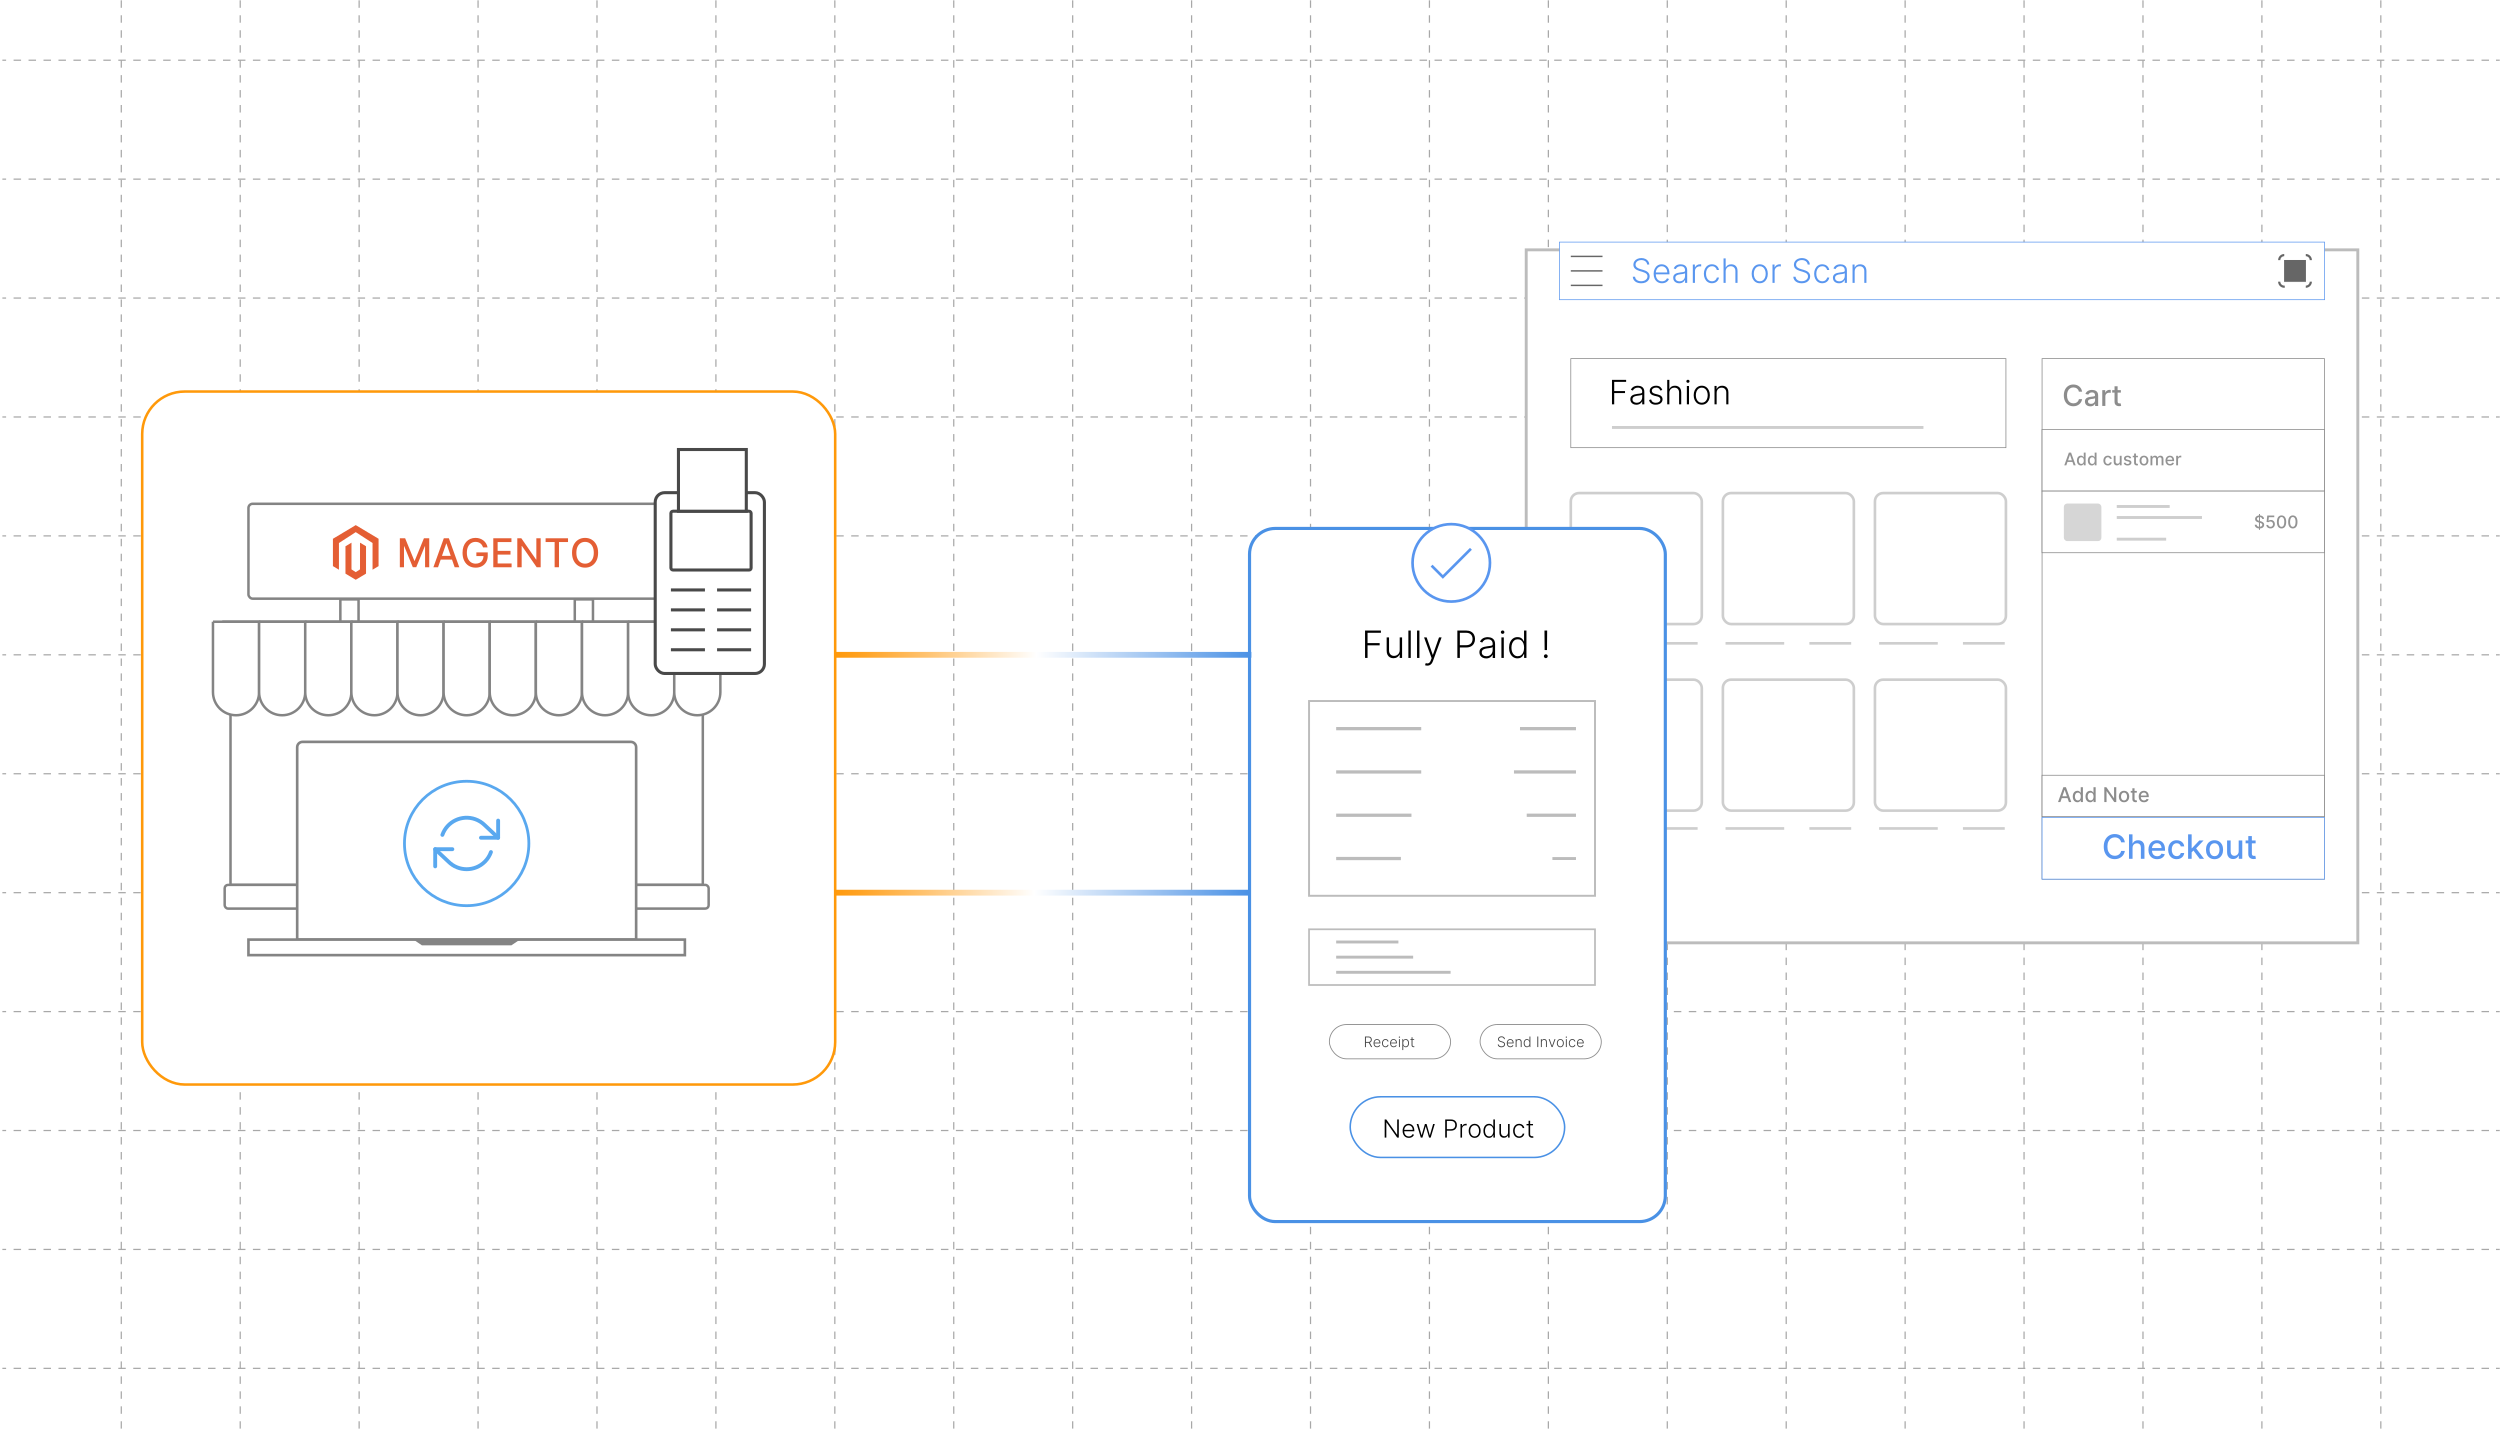 <?xml version="1.0" encoding="UTF-8"?><svg id="Layer_1" xmlns="http://www.w3.org/2000/svg" xmlns:xlink="http://www.w3.org/1999/xlink" viewBox="0 0 350 200"><defs><clipPath id="clippath"><rect x="-325.845" y="297.055" width="1000.845" height="400" fill="none" stroke-width="0"/></clipPath><clipPath id="clippath-1"><rect width="350" height="200" fill="none" stroke-width="0"/></clipPath><filter id="drop-shadow-1" filterUnits="userSpaceOnUse"><feOffset dx="0" dy="5"/><feGaussianBlur result="blur" stdDeviation="4"/><feFlood flood-color="#333" flood-opacity=".09"/><feComposite in2="blur" operator="in"/><feComposite in="SourceGraphic"/></filter><filter id="drop-shadow-2" filterUnits="userSpaceOnUse"><feOffset dx="0" dy="5"/><feGaussianBlur result="blur-2" stdDeviation="4"/><feFlood flood-color="#333" flood-opacity=".09"/><feComposite in2="blur-2" operator="in"/><feComposite in="SourceGraphic"/></filter><linearGradient id="linear-gradient" x1="116.682" y1="124.974" x2="174.863" y2="124.974" gradientUnits="userSpaceOnUse"><stop offset="0" stop-color="#ff990a"/><stop offset=".069" stop-color="#ffa426"/><stop offset=".219" stop-color="#ffc370"/><stop offset=".436" stop-color="#fff4e5"/><stop offset=".483" stop-color="#fff"/><stop offset=".781" stop-color="#98c0f0"/><stop offset="1" stop-color="#4a91e5"/></linearGradient><linearGradient id="linear-gradient-2" x1="117.004" y1="91.675" x2="175.185" y2="91.675" xlink:href="#linear-gradient"/><filter id="drop-shadow-3" filterUnits="userSpaceOnUse"><feOffset dx="0" dy="5"/><feGaussianBlur result="blur-3" stdDeviation="4"/><feFlood flood-color="#333" flood-opacity=".09"/><feComposite in2="blur-3" operator="in"/><feComposite in="SourceGraphic"/></filter></defs><g clip-path="url(#clippath)"><line x1="-320.402" y1="187.595" x2="671.899" y2="187.595" fill="none" stroke="#a8a8a8" stroke-dasharray="0 0 2.993 2.993" stroke-miterlimit="10" stroke-width=".498"/><line x1="-320.402" y1="139.986" x2="671.899" y2="139.986" fill="none" stroke="#a8a8a8" stroke-dasharray="0 0 2.993 2.993" stroke-miterlimit="10" stroke-width=".498"/><line x1="-320.402" y1="92.377" x2="671.899" y2="92.377" fill="none" stroke="#a8a8a8" stroke-dasharray="0 0 2.993 2.993" stroke-miterlimit="10" stroke-width=".498"/><line x1="-320.402" y1="44.768" x2="671.899" y2="44.768" fill="none" stroke="#a8a8a8" stroke-dasharray="0 0 2.993 2.993" stroke-miterlimit="10" stroke-width=".498"/><line x1="341.632" y1="1.652" x2="341.632" y2="993.954" fill="none" stroke="#a8a8a8" stroke-dasharray="0 0 2.993 2.993" stroke-miterlimit="10" stroke-width=".498"/><line x1="294.023" y1="1.652" x2="294.023" y2="993.954" fill="none" stroke="#a8a8a8" stroke-dasharray="0 0 2.993 2.993" stroke-miterlimit="10" stroke-width=".498"/><line x1="246.414" y1="1.652" x2="246.414" y2="993.954" fill="none" stroke="#a8a8a8" stroke-dasharray="0 0 2.993 2.993" stroke-miterlimit="10" stroke-width=".498"/><line x1="198.805" y1="1.652" x2="198.805" y2="993.954" fill="none" stroke="#a8a8a8" stroke-dasharray="0 0 2.993 2.993" stroke-miterlimit="10" stroke-width=".498"/><line x1="151.195" y1="1.652" x2="151.195" y2="993.954" fill="none" stroke="#a8a8a8" stroke-dasharray="0 0 2.993 2.993" stroke-miterlimit="10" stroke-width=".498"/><line x1="103.586" y1="1.652" x2="103.586" y2="993.954" fill="none" stroke="#a8a8a8" stroke-dasharray="0 0 2.993 2.993" stroke-miterlimit="10" stroke-width=".498"/><line x1="55.977" y1="1.652" x2="55.977" y2="993.954" fill="none" stroke="#a8a8a8" stroke-dasharray="0 0 2.993 2.993" stroke-miterlimit="10" stroke-width=".498"/><line x1="8.368" y1="1.652" x2="8.368" y2="993.954" fill="none" stroke="#a8a8a8" stroke-dasharray="0 0 2.993 2.993" stroke-miterlimit="10" stroke-width=".498"/></g><g clip-path="url(#clippath-1)"><line x1=".332" y1="191.57" x2=".856" y2="191.57" fill="none" stroke="#a8a8a8" stroke-miterlimit="10" stroke-width=".174"/><line x1="1.903" y1="191.57" x2="348.916" y2="191.57" fill="none" stroke="#a8a8a8" stroke-dasharray="0 0 1.047 1.047" stroke-miterlimit="10" stroke-width=".174"/><line x1="349.439" y1="191.57" x2="349.964" y2="191.57" fill="none" stroke="#a8a8a8" stroke-miterlimit="10" stroke-width=".174"/><line x1=".332" y1="174.921" x2=".856" y2="174.921" fill="none" stroke="#a8a8a8" stroke-miterlimit="10" stroke-width=".174"/><line x1="1.903" y1="174.921" x2="348.916" y2="174.921" fill="none" stroke="#a8a8a8" stroke-dasharray="0 0 1.047 1.047" stroke-miterlimit="10" stroke-width=".174"/><line x1="349.439" y1="174.921" x2="349.964" y2="174.921" fill="none" stroke="#a8a8a8" stroke-miterlimit="10" stroke-width=".174"/><line x1=".332" y1="158.272" x2=".856" y2="158.272" fill="none" stroke="#a8a8a8" stroke-miterlimit="10" stroke-width=".174"/><line x1="1.903" y1="158.272" x2="348.916" y2="158.272" fill="none" stroke="#a8a8a8" stroke-dasharray="0 0 1.047 1.047" stroke-miterlimit="10" stroke-width=".174"/><line x1="349.439" y1="158.272" x2="349.964" y2="158.272" fill="none" stroke="#a8a8a8" stroke-miterlimit="10" stroke-width=".174"/><line x1=".332" y1="141.623" x2=".856" y2="141.623" fill="none" stroke="#a8a8a8" stroke-miterlimit="10" stroke-width=".174"/><line x1="1.903" y1="141.623" x2="348.916" y2="141.623" fill="none" stroke="#a8a8a8" stroke-dasharray="0 0 1.047 1.047" stroke-miterlimit="10" stroke-width=".174"/><line x1="349.439" y1="141.623" x2="349.964" y2="141.623" fill="none" stroke="#a8a8a8" stroke-miterlimit="10" stroke-width=".174"/><line x1=".332" y1="124.974" x2=".856" y2="124.974" fill="none" stroke="#a8a8a8" stroke-miterlimit="10" stroke-width=".174"/><line x1="1.903" y1="124.974" x2="348.916" y2="124.974" fill="none" stroke="#a8a8a8" stroke-dasharray="0 0 1.047 1.047" stroke-miterlimit="10" stroke-width=".174"/><line x1="349.439" y1="124.974" x2="349.964" y2="124.974" fill="none" stroke="#a8a8a8" stroke-miterlimit="10" stroke-width=".174"/><line x1=".332" y1="108.325" x2=".856" y2="108.325" fill="none" stroke="#a8a8a8" stroke-miterlimit="10" stroke-width=".174"/><line x1="1.903" y1="108.325" x2="348.916" y2="108.325" fill="none" stroke="#a8a8a8" stroke-dasharray="0 0 1.047 1.047" stroke-miterlimit="10" stroke-width=".174"/><line x1="349.439" y1="108.325" x2="349.964" y2="108.325" fill="none" stroke="#a8a8a8" stroke-miterlimit="10" stroke-width=".174"/><line x1=".332" y1="91.675" x2=".856" y2="91.675" fill="none" stroke="#a8a8a8" stroke-miterlimit="10" stroke-width=".174"/><line x1="1.903" y1="91.675" x2="348.916" y2="91.675" fill="none" stroke="#a8a8a8" stroke-dasharray="0 0 1.047 1.047" stroke-miterlimit="10" stroke-width=".174"/><line x1="349.439" y1="91.675" x2="349.964" y2="91.675" fill="none" stroke="#a8a8a8" stroke-miterlimit="10" stroke-width=".174"/><line x1=".332" y1="75.026" x2=".856" y2="75.026" fill="none" stroke="#a8a8a8" stroke-miterlimit="10" stroke-width=".174"/><line x1="1.903" y1="75.026" x2="348.916" y2="75.026" fill="none" stroke="#a8a8a8" stroke-dasharray="0 0 1.047 1.047" stroke-miterlimit="10" stroke-width=".174"/><line x1="349.439" y1="75.026" x2="349.964" y2="75.026" fill="none" stroke="#a8a8a8" stroke-miterlimit="10" stroke-width=".174"/><line x1=".332" y1="58.377" x2=".856" y2="58.377" fill="none" stroke="#a8a8a8" stroke-miterlimit="10" stroke-width=".174"/><line x1="1.903" y1="58.377" x2="348.916" y2="58.377" fill="none" stroke="#a8a8a8" stroke-dasharray="0 0 1.047 1.047" stroke-miterlimit="10" stroke-width=".174"/><line x1="349.439" y1="58.377" x2="349.964" y2="58.377" fill="none" stroke="#a8a8a8" stroke-miterlimit="10" stroke-width=".174"/><line x1=".332" y1="41.728" x2=".856" y2="41.728" fill="none" stroke="#a8a8a8" stroke-miterlimit="10" stroke-width=".174"/><line x1="1.903" y1="41.728" x2="348.916" y2="41.728" fill="none" stroke="#a8a8a8" stroke-dasharray="0 0 1.047 1.047" stroke-miterlimit="10" stroke-width=".174"/><line x1="349.439" y1="41.728" x2="349.964" y2="41.728" fill="none" stroke="#a8a8a8" stroke-miterlimit="10" stroke-width=".174"/><line x1=".332" y1="25.079" x2=".856" y2="25.079" fill="none" stroke="#a8a8a8" stroke-miterlimit="10" stroke-width=".174"/><line x1="1.903" y1="25.079" x2="348.916" y2="25.079" fill="none" stroke="#a8a8a8" stroke-dasharray="0 0 1.047 1.047" stroke-miterlimit="10" stroke-width=".174"/><line x1="349.439" y1="25.079" x2="349.964" y2="25.079" fill="none" stroke="#a8a8a8" stroke-miterlimit="10" stroke-width=".174"/><line x1=".332" y1="8.43" x2=".856" y2="8.43" fill="none" stroke="#a8a8a8" stroke-miterlimit="10" stroke-width=".174"/><line x1="1.903" y1="8.43" x2="348.916" y2="8.43" fill="none" stroke="#a8a8a8" stroke-dasharray="0 0 1.047 1.047" stroke-miterlimit="10" stroke-width=".174"/><line x1="349.439" y1="8.43" x2="349.964" y2="8.43" fill="none" stroke="#a8a8a8" stroke-miterlimit="10" stroke-width=".174"/><line x1="333.314" y1="-73.244" x2="333.314" y2="273.768" fill="none" stroke="#a8a8a8" stroke-dasharray="0 0 1.047 1.047" stroke-miterlimit="10" stroke-width=".174"/><line x1="316.665" y1="-73.244" x2="316.665" y2="273.768" fill="none" stroke="#a8a8a8" stroke-dasharray="0 0 1.047 1.047" stroke-miterlimit="10" stroke-width=".174"/><line x1="300.016" y1="-73.244" x2="300.016" y2="273.768" fill="none" stroke="#a8a8a8" stroke-dasharray="0 0 1.047 1.047" stroke-miterlimit="10" stroke-width=".174"/><line x1="283.367" y1="-73.244" x2="283.367" y2="273.768" fill="none" stroke="#a8a8a8" stroke-dasharray="0 0 1.047 1.047" stroke-miterlimit="10" stroke-width=".174"/><line x1="266.718" y1="-73.244" x2="266.718" y2="273.768" fill="none" stroke="#a8a8a8" stroke-dasharray="0 0 1.047 1.047" stroke-miterlimit="10" stroke-width=".174"/><line x1="250.069" y1="-73.244" x2="250.069" y2="273.768" fill="none" stroke="#a8a8a8" stroke-dasharray="0 0 1.047 1.047" stroke-miterlimit="10" stroke-width=".174"/><line x1="233.42" y1="-73.244" x2="233.42" y2="273.768" fill="none" stroke="#a8a8a8" stroke-dasharray="0 0 1.047 1.047" stroke-miterlimit="10" stroke-width=".174"/><line x1="216.771" y1="-73.244" x2="216.771" y2="273.768" fill="none" stroke="#a8a8a8" stroke-dasharray="0 0 1.047 1.047" stroke-miterlimit="10" stroke-width=".174"/><line x1="200.121" y1="-73.244" x2="200.121" y2="273.768" fill="none" stroke="#a8a8a8" stroke-dasharray="0 0 1.047 1.047" stroke-miterlimit="10" stroke-width=".174"/><line x1="183.472" y1="-73.244" x2="183.472" y2="273.768" fill="none" stroke="#a8a8a8" stroke-dasharray="0 0 1.047 1.047" stroke-miterlimit="10" stroke-width=".174"/><line x1="166.823" y1="-73.244" x2="166.823" y2="273.768" fill="none" stroke="#a8a8a8" stroke-dasharray="0 0 1.047 1.047" stroke-miterlimit="10" stroke-width=".174"/><line x1="150.174" y1="-73.244" x2="150.174" y2="273.768" fill="none" stroke="#a8a8a8" stroke-dasharray="0 0 1.047 1.047" stroke-miterlimit="10" stroke-width=".174"/><line x1="133.525" y1="-73.244" x2="133.525" y2="273.768" fill="none" stroke="#a8a8a8" stroke-dasharray="0 0 1.047 1.047" stroke-miterlimit="10" stroke-width=".174"/><line x1="116.876" y1="-73.244" x2="116.876" y2="273.768" fill="none" stroke="#a8a8a8" stroke-dasharray="0 0 1.047 1.047" stroke-miterlimit="10" stroke-width=".174"/><line x1="100.227" y1="-73.244" x2="100.227" y2="273.768" fill="none" stroke="#a8a8a8" stroke-dasharray="0 0 1.047 1.047" stroke-miterlimit="10" stroke-width=".174"/><line x1="83.578" y1="-73.244" x2="83.578" y2="273.768" fill="none" stroke="#a8a8a8" stroke-dasharray="0 0 1.047 1.047" stroke-miterlimit="10" stroke-width=".174"/><line x1="66.928" y1="-73.244" x2="66.928" y2="273.768" fill="none" stroke="#a8a8a8" stroke-dasharray="0 0 1.047 1.047" stroke-miterlimit="10" stroke-width=".174"/><line x1="50.279" y1="-73.244" x2="50.279" y2="273.768" fill="none" stroke="#a8a8a8" stroke-dasharray="0 0 1.047 1.047" stroke-miterlimit="10" stroke-width=".174"/><line x1="33.63" y1="-73.244" x2="33.63" y2="273.768" fill="none" stroke="#a8a8a8" stroke-dasharray="0 0 1.047 1.047" stroke-miterlimit="10" stroke-width=".174"/><line x1="16.981" y1="-73.244" x2="16.981" y2="273.768" fill="none" stroke="#a8a8a8" stroke-dasharray="0 0 1.047 1.047" stroke-miterlimit="10" stroke-width=".174"/></g><rect x="213.67" y="29.978" width="116.423" height="97.019" fill="#fff" filter="url(#drop-shadow-1)" stroke="#bcbcbc" stroke-miterlimit="10" stroke-width=".408"/><rect x="285.889" y="50.209" width="39.536" height="72.872" fill="#fff" stroke="#848484" stroke-miterlimit="10" stroke-width=".102"/><path d="M291.495,54.837h-.451c-.018-.097-.05-.182-.097-.255-.048-.073-.105-.136-.174-.187-.068-.051-.146-.09-.229-.116-.084-.026-.174-.039-.269-.039-.171,0-.323.043-.458.129s-.241.212-.318.378c-.078.166-.116.369-.116.608,0,.241.038.445.116.611.077.166.184.291.319.376.135.085.287.127.456.127.093,0,.183-.013.267-.038.084-.026.161-.063.229-.114s.127-.112.175-.185c.047-.073.08-.157.099-.251l.451.001c-.023.146-.07.279-.14.401-.068.122-.157.228-.265.315-.107.088-.23.157-.368.205s-.288.072-.451.072c-.257,0-.485-.061-.687-.183-.2-.122-.358-.297-.474-.524-.115-.228-.173-.5-.173-.815,0-.316.058-.588.173-.816.116-.227.274-.402.476-.524.2-.122.429-.183.685-.183.157,0,.304.022.44.067s.259.111.368.197c.109.086.199.192.271.316s.12.266.145.425Z" fill="#8c8c8c" stroke-width="0"/><path d="M292.643,56.886c-.141,0-.268-.026-.382-.079-.113-.052-.204-.129-.27-.229-.066-.1-.1-.223-.1-.369,0-.125.024-.229.072-.31.049-.081.113-.145.195-.192s.174-.083.275-.107c.102-.024.204-.042.31-.055.133-.016.241-.028.324-.038.083-.01.144-.027.181-.05.038-.023.057-.061.057-.113v-.01c0-.126-.035-.224-.106-.293-.07-.07-.176-.104-.316-.104-.146,0-.26.032-.344.096-.083.064-.141.135-.173.213l-.406-.092c.048-.135.119-.245.212-.328.093-.083.2-.144.322-.182.121-.038.249-.057.383-.057.089,0,.184.01.283.031.1.021.193.059.281.113.087.055.158.133.215.235.056.102.084.234.084.396v1.476h-.423v-.304h-.018c-.027.056-.069.111-.126.165-.056.054-.128.099-.216.135-.087.036-.192.054-.315.054ZM292.737,56.539c.119,0,.222-.023.308-.071.085-.047.15-.109.195-.186s.067-.159.067-.247v-.287c-.016.016-.046.03-.09.042-.043.013-.094.024-.149.034-.056.009-.11.017-.163.024-.054.007-.098.013-.134.018-.084.011-.16.028-.229.054-.068.025-.124.061-.165.108-.041.046-.062.108-.062.186,0,.107.04.188.119.243s.18.082.303.082Z" fill="#8c8c8c" stroke-width="0"/><path d="M294.316,56.837v-2.223h.418v.353h.023c.04-.12.112-.214.215-.283s.22-.104.35-.104c.027,0,.059.001.096.003s.066.004.088.007v.414c-.018-.004-.048-.01-.093-.017-.044-.006-.089-.009-.133-.009-.103,0-.193.021-.272.064-.08.043-.143.102-.189.178-.046.076-.069.162-.069.258v1.357h-.433Z" fill="#8c8c8c" stroke-width="0"/><path d="M296.921,54.614v.348h-1.215v-.348h1.215ZM296.032,54.081h.433v2.103c0,.084.013.147.037.189.025.042.058.07.098.085s.084.022.131.022c.035,0,.065-.002.092-.007.025-.005.046-.009.061-.012l.078.357c-.025.01-.061.02-.107.03-.046.01-.104.016-.173.017-.114.002-.221-.018-.319-.061-.098-.042-.178-.108-.238-.197s-.091-.2-.091-.334v-2.193Z" fill="#8c8c8c" stroke-width="0"/><rect x="285.889" y="60.125" width="39.536" height="8.629" fill="#fff" stroke="#848484" stroke-miterlimit="10" stroke-width=".102"/><rect x="285.889" y="68.754" width="39.536" height="8.629" fill="#fff" stroke="#848484" stroke-miterlimit="10" stroke-width=".102"/><path d="M289.285,65.145h-.285l.641-1.778h.31l.64,1.778h-.284l-.503-1.456h-.014l-.504,1.456ZM289.333,64.448h.924v.226h-.924v-.226Z" fill="#939393" stroke-width="0"/><path d="M291.325,65.17c-.107,0-.203-.027-.288-.083-.084-.056-.15-.135-.197-.237-.048-.103-.072-.226-.072-.371,0-.144.024-.267.072-.37.049-.103.115-.181.199-.235.085-.055.181-.082.288-.082.083,0,.149.014.2.041.051.028.09.06.118.096.027.036.05.068.065.096h.016v-.661h.26v1.778h-.254v-.208h-.021c-.016.028-.038.061-.067.097s-.069.068-.12.096c-.051.027-.117.041-.198.041ZM291.383,64.949c.074,0,.138-.02.189-.06s.091-.095.118-.166c.027-.07.04-.153.04-.247,0-.093-.013-.174-.04-.243-.026-.069-.065-.124-.117-.162-.051-.039-.115-.059-.19-.059-.078,0-.144.021-.195.061-.053.041-.092.096-.118.166-.026.07-.039.149-.039.237,0,.089.013.169.04.241.026.071.065.127.118.169.053.041.117.062.194.062Z" fill="#939393" stroke-width="0"/><path d="M292.854,65.17c-.107,0-.203-.027-.288-.083-.084-.056-.15-.135-.197-.237-.048-.103-.072-.226-.072-.371,0-.144.024-.267.072-.37.049-.103.115-.181.199-.235.085-.055.181-.082.288-.082.083,0,.149.014.2.041.051.028.09.06.118.096.027.036.05.068.065.096h.016v-.661h.26v1.778h-.254v-.208h-.021c-.016.028-.038.061-.067.097s-.069.068-.12.096c-.051.027-.117.041-.198.041ZM292.912,64.949c.074,0,.138-.02.189-.06s.091-.095.118-.166c.027-.07.04-.153.04-.247,0-.093-.013-.174-.04-.243-.026-.069-.065-.124-.117-.162-.051-.039-.115-.059-.19-.059-.078,0-.144.021-.195.061-.053.041-.092.096-.118.166-.026.07-.039.149-.039.237,0,.089.013.169.04.241.026.071.065.127.118.169.053.041.117.062.194.062Z" fill="#939393" stroke-width="0"/><path d="M295.096,65.171c-.129,0-.24-.029-.333-.088-.093-.059-.164-.14-.214-.244s-.075-.223-.075-.356c0-.136.025-.255.077-.359.051-.104.122-.185.215-.244.093-.058.202-.087.327-.087.102,0,.192.019.271.056.079.038.144.09.192.157.049.067.078.146.087.235h-.253c-.014-.062-.045-.116-.095-.161-.05-.045-.115-.068-.198-.068-.072,0-.136.019-.189.057-.055.038-.097.092-.127.162s-.045.152-.045.247c0,.097.015.181.044.252.03.071.071.125.126.164.054.039.118.058.191.058.049,0,.094-.009.134-.027.04-.018.074-.044.102-.079s.047-.075.058-.123h.253c-.009.086-.037.163-.084.231-.047.067-.109.121-.188.16-.078.039-.17.058-.275.058Z" fill="#939393" stroke-width="0"/><path d="M296.767,64.591v-.781h.261v1.334h-.256v-.231h-.014c-.03.071-.08.13-.147.178-.067.047-.151.071-.251.071-.086,0-.161-.019-.228-.057-.065-.038-.117-.094-.154-.169s-.056-.167-.056-.277v-.849h.26v.817c0,.091.024.163.075.217.051.054.116.081.196.081.049,0,.097-.012.146-.037.048-.024.089-.061.12-.11.032-.049.049-.112.048-.188Z" fill="#939393" stroke-width="0"/><path d="M298.375,64.136l-.235.042c-.01-.03-.025-.059-.046-.086-.021-.027-.05-.05-.086-.067-.036-.018-.081-.026-.135-.026-.073,0-.135.017-.184.049-.05.033-.074.075-.074.126,0,.045.017.081.05.108s.086.049.159.067l.212.049c.123.028.215.072.274.131.061.059.091.136.091.23,0,.08-.023.151-.069.213s-.109.111-.191.146c-.082.035-.177.053-.285.053-.148,0-.271-.032-.365-.096s-.152-.155-.174-.273l.251-.038c.016.065.048.115.097.148s.112.05.19.05c.085,0,.152-.018.204-.054.051-.036.076-.079.076-.131,0-.042-.016-.077-.047-.105-.03-.028-.078-.05-.142-.064l-.226-.05c-.125-.028-.217-.073-.276-.135-.059-.062-.089-.141-.089-.235,0-.079.022-.147.066-.207s.104-.105.183-.139c.077-.033.166-.05.267-.05.144,0,.257.031.34.093.083.062.138.146.164.25Z" fill="#939393" stroke-width="0"/><path d="M299.309,63.811v.208h-.729v-.208h.729ZM298.775,63.491h.26v1.262c0,.05.008.088.022.113.016.025.035.042.059.051.024.009.051.013.079.013.021,0,.039-.001.055-.004s.027-.005.036-.007l.047.215c-.015.006-.036.012-.064.018-.027.006-.062.009-.104.01-.068.001-.132-.011-.191-.037-.059-.025-.106-.065-.144-.118-.036-.053-.055-.12-.055-.201v-1.315Z" fill="#939393" stroke-width="0"/><path d="M300.157,65.171c-.125,0-.234-.029-.327-.086-.094-.057-.166-.138-.217-.241-.052-.103-.078-.223-.078-.361,0-.139.026-.26.078-.363.051-.104.123-.184.217-.241.093-.058.202-.086.327-.086s.234.028.327.086c.094.057.166.138.218.241.051.104.077.225.077.363,0,.138-.026.258-.077.361-.052.103-.124.184-.218.241-.093.057-.202.086-.327.086ZM300.158,64.954c.081,0,.148-.021.201-.064.054-.043.093-.1.119-.171.025-.071.038-.15.038-.235,0-.085-.013-.164-.038-.235-.026-.072-.065-.129-.119-.172-.053-.043-.12-.065-.201-.065-.082,0-.149.022-.203.065s-.093.101-.119.172c-.025.071-.038.15-.038.235,0,.085.013.164.038.235.026.071.065.128.119.171s.121.064.203.064Z" fill="#939393" stroke-width="0"/><path d="M301.068,65.145v-1.334h.249v.217h.017c.027-.074.073-.131.136-.172.063-.042.139-.062.228-.062s.163.021.224.062c.061.042.105.099.135.172h.014c.032-.071.082-.128.152-.171.069-.042.152-.063.248-.063.121,0,.22.038.297.114.076.076.114.19.114.343v.895h-.259v-.87c0-.09-.025-.156-.074-.196s-.108-.061-.177-.061c-.084,0-.149.026-.196.078s-.07.118-.07.199v.85h-.259v-.887c0-.072-.023-.13-.068-.174s-.104-.066-.176-.066c-.05,0-.095.013-.136.039-.042.025-.075.062-.101.107-.024.046-.037.099-.037.159v.822h-.26Z" fill="#939393" stroke-width="0"/><path d="M303.803,65.171c-.131,0-.244-.028-.339-.084-.095-.057-.167-.136-.219-.239-.051-.103-.077-.224-.077-.362,0-.137.026-.257.077-.361.052-.104.123-.186.216-.244.092-.058.2-.087.324-.087.075,0,.147.012.219.037.07.025.134.064.19.117.056.053.1.123.133.207.032.085.048.188.048.309v.092h-1.06v-.194h.806c0-.068-.014-.129-.042-.182-.027-.053-.066-.095-.116-.125-.051-.031-.109-.046-.176-.046-.073,0-.137.018-.191.053-.054.036-.096.082-.125.139s-.044.119-.044.186v.152c0,.089.017.165.048.228s.075.11.132.143c.058.033.123.049.199.049.049,0,.094-.007.135-.021.04-.014.075-.035.105-.063.029-.029.052-.063.067-.105l.246.044c-.021.072-.056.136-.106.19-.05.054-.113.096-.189.126-.076.03-.163.044-.261.044Z" fill="#939393" stroke-width="0"/><path d="M304.665,65.145v-1.334h.251v.212h.014c.024-.072.067-.128.129-.169.062-.042.132-.062.21-.062.016,0,.035.001.058.002s.04.002.053.004v.248c-.011-.002-.029-.006-.056-.01-.027-.004-.054-.006-.08-.006-.062,0-.116.013-.164.039-.048.025-.085.061-.113.106-.027.045-.041.097-.041.155v.814h-.26Z" fill="#939393" stroke-width="0"/><rect x="285.889" y="108.534" width="39.536" height="5.795" fill="#fff" stroke="#848484" stroke-miterlimit="10" stroke-width=".102"/><path d="M288.456,112.287h-.332l.746-2.075h.362l.746,2.075h-.332l-.587-1.698h-.016l-.588,1.698ZM288.512,111.475h1.078v.264h-1.078v-.264Z" fill="#8c8c8c" stroke-width="0"/><path d="M290.836,112.317c-.126,0-.237-.032-.336-.097-.098-.064-.175-.156-.23-.276s-.084-.264-.084-.433c0-.168.028-.312.085-.432.056-.119.134-.211.232-.274s.21-.095.335-.095c.097,0,.175.016.233.048.06.032.105.069.138.112.033.042.059.08.077.112h.018v-.771h.304v2.075h-.296v-.242h-.025c-.019.033-.045.071-.079.113-.034.043-.081.08-.14.111-.06.032-.137.048-.231.048ZM290.903,112.06c.087,0,.16-.023.221-.069.061-.047.106-.111.138-.193s.048-.179.048-.288c0-.107-.016-.202-.047-.283s-.077-.145-.137-.189c-.061-.046-.135-.068-.223-.068-.092,0-.168.023-.229.071-.061.047-.106.111-.137.193-.031.082-.047.174-.047.276,0,.104.016.198.047.281s.077.148.139.196c.061.049.137.073.227.073Z" fill="#8c8c8c" stroke-width="0"/><path d="M292.621,112.317c-.126,0-.237-.032-.336-.097-.098-.064-.175-.156-.23-.276s-.084-.264-.084-.433c0-.168.028-.312.085-.432.056-.119.134-.211.232-.274s.21-.095.335-.095c.097,0,.175.016.233.048.06.032.105.069.138.112.033.042.059.08.077.112h.018v-.771h.304v2.075h-.296v-.242h-.025c-.019.033-.045.071-.079.113-.034.043-.081.08-.14.111-.06.032-.137.048-.231.048ZM292.688,112.06c.087,0,.16-.023.221-.069.061-.047.106-.111.138-.193s.048-.179.048-.288c0-.107-.016-.202-.047-.283s-.077-.145-.137-.189c-.061-.046-.135-.068-.223-.068-.092,0-.168.023-.229.071-.061.047-.106.111-.137.193-.031.082-.047.174-.047.276,0,.104.016.198.047.281s.077.148.139.196c.061.049.137.073.227.073Z" fill="#8c8c8c" stroke-width="0"/><path d="M296.278,110.212v2.075h-.287l-1.055-1.521h-.02v1.521h-.313v-2.075h.29l1.056,1.524h.02v-1.524h.31Z" fill="#8c8c8c" stroke-width="0"/><path d="M297.365,112.318c-.146,0-.273-.033-.382-.101-.109-.066-.193-.16-.254-.28-.06-.12-.09-.261-.09-.421,0-.162.03-.303.09-.424.061-.121.145-.215.254-.282.108-.066.235-.1.382-.1.146,0,.272.033.382.1.108.067.193.161.253.282.061.121.091.262.091.424,0,.16-.03.301-.091.421-.06.12-.145.214-.253.28-.109.067-.236.101-.382.101ZM297.366,112.064c.095,0,.173-.025.234-.075.062-.05.108-.116.139-.199s.045-.175.045-.275c0-.099-.015-.19-.045-.273-.03-.084-.076-.15-.139-.201-.062-.051-.14-.076-.234-.076-.096,0-.174.025-.236.076s-.109.117-.14.201c-.029.083-.045.175-.045.273,0,.101.016.192.045.275.03.083.077.149.14.199s.141.075.236.075Z" fill="#8c8c8c" stroke-width="0"/><path d="M299.154,110.73v.243h-.85v-.243h.85ZM298.532,110.358h.304v1.472c0,.059.009.103.026.133.018.029.04.049.068.06.027.01.059.016.091.016.024,0,.046-.002.064-.005.018-.004.032-.007.042-.009l.055.251c-.018.006-.042.014-.074.021-.033.007-.073.011-.122.012-.079.001-.154-.013-.223-.043-.069-.029-.125-.075-.167-.138-.043-.062-.064-.14-.064-.234v-1.534Z" fill="#8c8c8c" stroke-width="0"/><path d="M300.159,112.318c-.153,0-.285-.033-.396-.099s-.195-.159-.255-.278c-.06-.12-.09-.261-.09-.422,0-.16.03-.3.09-.422.06-.121.144-.217.251-.284.107-.068.234-.103.379-.103.087,0,.173.015.255.043.082.029.156.075.222.137.065.062.117.144.155.242s.057.219.057.36v.107h-1.237v-.228h.94c0-.079-.017-.15-.049-.212s-.078-.11-.136-.146c-.059-.036-.127-.054-.205-.054-.086,0-.159.021-.223.062-.063.041-.112.096-.146.162-.033.066-.051.139-.051.216v.178c0,.104.019.192.056.266.036.072.088.128.154.166s.144.058.231.058c.058,0,.11-.009.157-.025.048-.016.088-.041.123-.074.034-.033.061-.073.079-.122l.286.052c-.022.084-.063.158-.123.221-.059.063-.133.112-.222.147-.089.034-.19.052-.304.052Z" fill="#8c8c8c" stroke-width="0"/><rect x="285.889" y="114.452" width="39.536" height="8.629" fill="#fff" stroke="#5996ef" stroke-miterlimit="10" stroke-width=".102"/><path d="M297.479,117.923h-.521c-.021-.111-.058-.209-.112-.294s-.121-.156-.2-.216c-.079-.059-.168-.104-.266-.134s-.201-.045-.31-.045c-.198,0-.374.05-.529.148-.156.1-.278.245-.368.437-.09.192-.135.426-.135.703,0,.278.045.514.135.705.09.192.213.337.368.435.156.099.332.147.527.147.108,0,.211-.015.309-.044.098-.03.186-.073.265-.132.079-.058.146-.129.201-.213.056-.084.094-.181.115-.29l.521.002c-.027.168-.082.322-.161.464-.08.141-.182.263-.307.364-.124.102-.266.181-.425.236-.16.056-.334.084-.522.084-.296,0-.561-.07-.792-.212-.232-.141-.415-.343-.548-.605-.134-.264-.2-.577-.2-.941,0-.366.067-.681.201-.942.134-.263.316-.465.548-.605.232-.142.496-.212.791-.212.182,0,.352.026.51.078.157.052.3.127.426.228.126.1.229.221.312.364.082.144.138.307.167.49Z" fill="#5996ef" stroke-width="0"/><path d="M298.558,118.709v1.525h-.5v-3.425h.493v1.274h.032c.061-.139.152-.248.275-.329.124-.082.286-.122.485-.122.176,0,.33.036.462.108.133.072.235.181.309.323.072.144.109.322.109.536v1.634h-.5v-1.573c0-.188-.049-.335-.146-.439-.098-.104-.232-.156-.405-.156-.118,0-.224.025-.316.075s-.166.124-.219.22c-.054.097-.08.213-.08.349Z" fill="#5996ef" stroke-width="0"/><path d="M302,120.286c-.253,0-.471-.055-.653-.163s-.322-.262-.421-.46c-.099-.197-.148-.43-.148-.696,0-.263.05-.495.148-.695.099-.201.236-.357.414-.471.178-.112.387-.168.625-.168.145,0,.285.023.421.071.137.048.259.123.366.226.108.103.193.236.256.399s.094.361.094.594v.178h-2.042v-.375h1.553c0-.131-.027-.248-.081-.35-.053-.103-.128-.183-.225-.242-.097-.059-.209-.089-.339-.089-.141,0-.263.035-.367.104-.104.068-.185.157-.24.268-.057.109-.085.229-.085.356v.293c0,.172.03.317.092.438.061.12.146.212.255.274.109.063.236.095.383.095.095,0,.181-.014.259-.041s.146-.068.203-.123c.057-.055.1-.122.13-.202l.474.085c-.038.14-.105.262-.203.366-.098.104-.22.185-.366.242s-.313.086-.501.086Z" fill="#5996ef" stroke-width="0"/><path d="M304.74,120.286c-.248,0-.462-.057-.642-.17-.179-.113-.316-.27-.412-.469s-.144-.428-.144-.686c0-.261.049-.491.147-.691.098-.2.236-.356.414-.47.179-.112.389-.168.631-.168.195,0,.369.035.521.107.153.072.276.173.371.302.094.13.149.28.168.453h-.487c-.026-.12-.088-.224-.183-.311-.096-.087-.223-.131-.382-.131-.14,0-.262.036-.366.109-.104.073-.185.177-.243.312-.058.134-.087.293-.087.476,0,.188.028.349.086.484.057.137.137.242.241.316.104.075.228.112.369.112.095,0,.181-.018.258-.053s.143-.086.195-.151c.054-.065.091-.145.111-.237h.487c-.019.166-.072.314-.162.444-.091.131-.212.233-.362.308-.151.075-.328.112-.531.112Z" fill="#5996ef" stroke-width="0"/><path d="M306.332,120.234v-3.425h.5v3.425h-.5ZM306.792,119.363l-.003-.61h.087l1.023-1.087h.599l-1.168,1.237h-.078l-.46.46ZM307.954,120.234l-.92-1.221.345-.35,1.189,1.57h-.614Z" fill="#5996ef" stroke-width="0"/><path d="M310.034,120.286c-.24,0-.451-.055-.63-.165-.18-.11-.319-.266-.419-.464-.099-.198-.148-.43-.148-.695,0-.267.05-.5.148-.699.1-.199.239-.354.419-.465.179-.11.39-.165.63-.165.241,0,.451.055.631.165.179.11.318.266.418.465.099.199.148.433.148.699,0,.266-.05.497-.148.695-.1.198-.239.354-.418.464-.18.11-.39.165-.631.165ZM310.036,119.866c.156,0,.285-.041.388-.123.103-.083.179-.192.229-.33.05-.137.074-.288.074-.453,0-.164-.024-.314-.074-.452s-.126-.248-.229-.332-.231-.125-.388-.125c-.157,0-.287.041-.391.125s-.18.194-.229.332c-.049.138-.074.288-.074.452,0,.165.025.316.074.453.05.138.126.247.229.33.104.082.233.123.391.123Z" fill="#5996ef" stroke-width="0"/><path d="M313.416,119.169v-1.503h.502v2.568h-.491v-.444h-.027c-.059.137-.153.251-.283.342s-.291.136-.484.136c-.165,0-.311-.036-.438-.109-.126-.073-.226-.182-.297-.325-.072-.144-.108-.321-.108-.533v-1.634h.5v1.573c0,.175.049.314.146.418s.223.155.378.155c.094,0,.188-.022.28-.069s.171-.118.232-.213.092-.215.091-.361Z" fill="#5996ef" stroke-width="0"/><path d="M315.787,117.666v.401h-1.403v-.401h1.403ZM314.761,117.051h.5v2.43c0,.097.014.17.043.218.029.049.066.082.113.099.046.018.097.026.151.026.04,0,.075-.003.105-.009.029-.006.053-.01.069-.014l.091.413c-.029.012-.07.023-.124.035s-.12.018-.2.019c-.132.003-.255-.021-.368-.07-.113-.049-.206-.125-.276-.228-.069-.103-.104-.23-.104-.386v-2.533Z" fill="#5996ef" stroke-width="0"/><rect x="288.939" y="70.499" width="5.255" height="5.255" rx=".464" ry=".464" fill="#d6d6d6" stroke-width="0"/><line x1="296.346" y1="70.907" x2="303.757" y2="70.907" fill="none" stroke="#cecece" stroke-miterlimit="10" stroke-width=".408"/><line x1="296.346" y1="72.449" x2="308.275" y2="72.449" fill="none" stroke="#cecece" stroke-miterlimit="10" stroke-width=".408"/><line x1="296.346" y1="75.484" x2="303.263" y2="75.484" fill="none" stroke="#cecece" stroke-miterlimit="10" stroke-width=".408"/><path d="M316.702,72.646c-.009-.083-.047-.146-.114-.192s-.151-.068-.254-.068c-.072,0-.136.011-.189.034-.053.023-.094.054-.123.094s-.044.084-.044.135c0,.042.01.079.03.109.02.031.046.056.078.077.033.021.068.038.105.051.038.014.074.025.109.034l.173.045c.058.014.115.033.175.057.06.023.115.055.166.094.051.039.092.087.124.144.031.057.047.126.047.206,0,.101-.025.19-.077.269s-.127.14-.226.185c-.098.045-.217.067-.355.067-.133,0-.248-.021-.346-.063-.097-.042-.173-.103-.229-.18-.055-.078-.085-.17-.091-.278h.27c.005.064.026.118.062.161.037.042.084.074.142.094s.121.031.189.031c.076,0,.144-.012.203-.036s.106-.058.141-.101c.034-.043.051-.093.051-.151,0-.053-.015-.096-.045-.129-.029-.034-.069-.062-.12-.083s-.108-.041-.172-.058l-.21-.057c-.143-.039-.255-.096-.338-.171-.084-.075-.125-.175-.125-.298,0-.103.027-.192.083-.269.056-.076.131-.136.227-.178.095-.043.201-.064.321-.064s.227.021.318.063c.093.042.165.1.219.174s.081.159.083.254h-.259ZM316.257,74.179v-2.223h.143v2.223h-.143Z" fill="#939393" stroke-width="0"/><path d="M317.868,73.981c-.108,0-.206-.021-.293-.063-.086-.042-.155-.1-.207-.173s-.079-.157-.082-.252h.26c.007.077.041.139.102.188.062.049.136.074.221.074.068,0,.129-.016.183-.047.053-.031.095-.075.125-.13s.045-.119.045-.19c0-.072-.016-.137-.047-.193s-.074-.102-.129-.134c-.055-.033-.117-.049-.188-.05-.054,0-.108.009-.163.028-.054.019-.098.043-.132.073l-.245-.037.1-.896h.978v.23h-.755l-.056.498h.01c.035-.034.081-.062.139-.084.058-.023.119-.034.186-.034.108,0,.205.026.29.077.084.052.151.122.2.211s.073.191.072.306c.001.115-.025.218-.077.308-.053.09-.125.162-.218.213-.092.052-.198.078-.317.078Z" fill="#939393" stroke-width="0"/><path d="M319.417,73.986c-.137-0-.254-.037-.352-.108s-.172-.176-.223-.313c-.052-.137-.078-.302-.078-.496,0-.193.026-.357.078-.494s.126-.241.224-.313.215-.107.351-.107c.137,0,.253.036.351.108.097.072.171.176.224.313.052.136.077.301.077.494,0,.194-.025.359-.077.496s-.126.241-.224.313c-.097.072-.214.108-.351.108ZM319.417,73.755c.12,0,.215-.059.283-.176.067-.118.102-.288.102-.51,0-.148-.016-.272-.046-.375-.031-.102-.076-.18-.133-.232-.058-.053-.127-.08-.206-.08-.12,0-.214.059-.282.177s-.103.288-.104.51c0,.148.016.273.047.375s.075.179.133.232c.057.052.126.079.206.079Z" fill="#939393" stroke-width="0"/><path d="M320.996,73.986c-.137-0-.254-.037-.352-.108s-.172-.176-.223-.313c-.052-.137-.078-.302-.078-.496,0-.193.026-.357.078-.494s.126-.241.224-.313.215-.107.351-.107c.137,0,.253.036.351.108.097.072.171.176.224.313.052.136.077.301.077.494,0,.194-.025.359-.077.496s-.126.241-.224.313c-.097.072-.214.108-.351.108ZM320.996,73.755c.12,0,.215-.059.283-.176.067-.118.102-.288.102-.51,0-.148-.016-.272-.046-.375-.031-.102-.076-.18-.133-.232-.058-.053-.127-.08-.206-.08-.12,0-.214.059-.282.177s-.103.288-.104.51c0,.148.016.273.047.375s.075.179.133.232c.057.052.126.079.206.079Z" fill="#939393" stroke-width="0"/><rect x="218.318" y="33.894" width="107.128" height="8.064" fill="#fff" stroke="#5996ef" stroke-miterlimit="10" stroke-width=".102"/><path d="M230.6,37.034c-.019-.191-.104-.342-.253-.455s-.337-.169-.563-.169c-.159,0-.3.027-.42.082-.121.055-.216.13-.284.227-.069.096-.104.206-.104.329,0,.09.02.169.059.237.039.068.092.126.158.175s.14.09.221.125c.081.035.162.063.245.087l.361.104c.109.03.218.068.327.115s.21.105.301.176.164.157.219.259c.056.102.083.225.083.367,0,.183-.048.347-.143.493s-.23.262-.408.347c-.177.085-.39.128-.637.128-.233,0-.436-.039-.607-.116-.171-.078-.307-.185-.404-.322-.098-.137-.153-.296-.165-.477h.32c.012.135.056.249.134.343.078.093.18.165.305.213.125.049.264.073.418.073.171,0,.322-.029.456-.086.133-.058.237-.138.314-.241.076-.103.114-.224.114-.36,0-.116-.03-.213-.091-.292-.06-.079-.144-.145-.251-.198-.107-.053-.232-.101-.374-.142l-.41-.12c-.269-.081-.477-.191-.625-.333s-.223-.322-.223-.542c0-.184.05-.346.148-.486.099-.14.232-.249.401-.328s.358-.118.569-.118c.213,0,.401.039.565.117.163.078.294.186.39.322.097.136.148.292.155.466h-.303Z" fill="#5996ef" stroke-width="0"/><path d="M232.68,39.656c-.24,0-.447-.056-.622-.168-.175-.112-.311-.268-.405-.466-.096-.199-.144-.428-.144-.688,0-.259.048-.489.144-.69.095-.201.227-.359.396-.473s.364-.171.587-.171c.139,0,.273.025.402.076.13.051.246.128.349.233.104.104.186.235.245.393.061.158.091.344.091.56v.147h-2.007v-.262h1.702c0-.165-.033-.314-.1-.446-.066-.132-.158-.237-.275-.313-.118-.077-.254-.116-.407-.116-.163,0-.307.043-.431.131-.123.087-.22.202-.29.344-.069.143-.104.299-.105.468v.157c0,.204.035.382.105.534.071.152.172.27.302.354.131.084.285.125.464.125.121,0,.229-.019.32-.057s.169-.089.232-.153c.062-.064.11-.135.143-.212l.283.092c-.039.108-.104.208-.192.299-.088.091-.198.165-.331.22-.132.055-.283.083-.455.083Z" fill="#5996ef" stroke-width="0"/><path d="M235.093,39.661c-.155,0-.297-.03-.425-.091-.128-.061-.23-.149-.306-.264-.076-.115-.114-.255-.114-.42,0-.127.024-.234.072-.321s.116-.158.204-.214.192-.1.312-.132c.12-.032.253-.057.398-.075.144-.018.266-.033.365-.047.1-.013.176-.034.228-.063.053-.029.079-.076.079-.141v-.06c0-.175-.052-.313-.156-.414-.104-.101-.254-.151-.449-.151-.185,0-.336.041-.452.122-.116.081-.198.177-.245.288l-.282-.102c.058-.141.138-.253.24-.337.103-.084.218-.145.345-.183.127-.037.256-.056.387-.056.098,0,.2.013.307.038.106.026.205.07.297.133.091.063.165.15.222.262.058.112.086.254.086.426v1.744h-.298v-.406h-.019c-.035.076-.089.149-.159.221-.069.071-.158.13-.264.175-.106.046-.23.069-.373.069ZM235.133,39.389c.158,0,.296-.035.411-.105.116-.07.206-.164.269-.28.063-.116.095-.245.095-.385v-.371c-.022.021-.06.04-.111.057s-.111.031-.179.044c-.067.013-.135.023-.201.032-.067.009-.128.017-.181.023-.146.018-.27.046-.372.084-.103.038-.181.09-.235.156s-.082.151-.082.255c0,.156.056.277.167.362.111.085.252.128.42.128Z" fill="#5996ef" stroke-width="0"/><path d="M236.995,39.603v-2.568h.29v.395h.021c.051-.129.141-.234.269-.313.127-.08.272-.12.434-.12.024,0,.052 0.0.082.001.03.001.056.002.075.003v.303c-.014-.002-.037-.005-.07-.01-.033-.004-.069-.006-.108-.006-.134,0-.253.028-.357.084-.104.056-.187.134-.246.233-.061.1-.091.212-.091.34v1.659h-.298Z" fill="#5996ef" stroke-width="0"/><path d="M239.678,39.656c-.229,0-.43-.058-.6-.172s-.302-.272-.396-.472-.141-.427-.141-.682c0-.258.048-.487.144-.688.095-.201.228-.358.396-.472.17-.114.366-.171.591-.171.171,0,.327.033.466.099.14.066.255.16.346.279.091.12.148.26.172.419h-.302c-.031-.145-.105-.269-.225-.372s-.27-.155-.452-.155c-.164,0-.309.044-.435.133-.126.088-.225.212-.296.37-.07.158-.105.34-.105.547,0,.208.034.393.104.553s.166.285.292.375c.125.09.271.135.44.135.113,0,.218-.021.312-.064.095-.043.174-.104.237-.184.064-.079.107-.173.13-.282h.301c-.022.155-.077.293-.164.414-.088.121-.201.216-.34.285-.139.069-.298.104-.476.104Z" fill="#5996ef" stroke-width="0"/><path d="M241.593,37.997v1.605h-.298v-3.425h.298v1.259h.027c.06-.133.153-.239.279-.318.127-.079.287-.119.481-.119.174,0,.326.036.458.107s.234.177.308.316c.073.139.11.311.11.515v1.664h-.299v-1.646c0-.212-.06-.379-.177-.501-.118-.122-.276-.183-.476-.183-.138,0-.26.029-.366.087-.107.058-.191.142-.254.25-.062.109-.093.238-.093.387Z" fill="#5996ef" stroke-width="0"/><path d="M246.365,39.656c-.222,0-.418-.057-.588-.169-.17-.113-.303-.269-.399-.468-.096-.199-.144-.429-.144-.689,0-.263.048-.495.144-.695.097-.2.229-.356.399-.468.17-.112.366-.168.588-.168s.417.056.587.169c.169.112.302.269.398.468.097.2.145.431.145.694,0,.261-.048.491-.144.689-.096.199-.229.355-.398.468-.17.112-.366.169-.588.169ZM246.365,39.383c.178,0,.329-.048.453-.144.123-.096.218-.224.281-.383.064-.16.097-.335.097-.527,0-.192-.032-.368-.097-.528-.063-.161-.158-.29-.281-.387-.124-.097-.275-.146-.453-.146s-.328.049-.452.146c-.125.097-.219.226-.283.387-.064.16-.096.336-.096.528,0,.191.031.367.096.527.064.159.158.287.282.383.123.096.274.144.453.144Z" fill="#5996ef" stroke-width="0"/><path d="M248.149,39.603v-2.568h.29v.395h.021c.051-.129.141-.234.269-.313.127-.08.272-.12.434-.12.024,0,.052 0.0.082.001.03.001.056.002.075.003v.303c-.014-.002-.037-.005-.07-.01-.033-.004-.069-.006-.108-.006-.134,0-.253.028-.357.084-.104.056-.187.134-.246.233-.061.1-.091.212-.091.34v1.659h-.298Z" fill="#5996ef" stroke-width="0"/><path d="M253.074,37.034c-.019-.191-.104-.342-.253-.455s-.337-.169-.563-.169c-.159,0-.3.027-.42.082-.121.055-.216.13-.284.227-.069.096-.104.206-.104.329,0,.09.02.169.059.237.039.068.092.126.158.175s.14.09.221.125c.081.035.162.063.245.087l.361.104c.109.03.218.068.327.115s.21.105.301.176.164.157.219.259c.056.102.083.225.083.367,0,.183-.048.347-.143.493s-.23.262-.408.347c-.177.085-.39.128-.637.128-.233,0-.436-.039-.607-.116-.171-.078-.307-.185-.404-.322-.098-.137-.153-.296-.165-.477h.32c.012.135.056.249.134.343.078.093.18.165.305.213.125.049.264.073.418.073.171,0,.322-.029.456-.086.133-.058.237-.138.314-.241.076-.103.114-.224.114-.36,0-.116-.03-.213-.091-.292-.06-.079-.144-.145-.251-.198-.107-.053-.232-.101-.374-.142l-.41-.12c-.269-.081-.477-.191-.625-.333s-.223-.322-.223-.542c0-.184.05-.346.148-.486.099-.14.232-.249.401-.328s.358-.118.569-.118c.213,0,.401.039.565.117.163.078.294.186.39.322.097.136.148.292.155.466h-.303Z" fill="#5996ef" stroke-width="0"/><path d="M255.119,39.656c-.229,0-.43-.058-.6-.172s-.302-.272-.396-.472-.141-.427-.141-.682c0-.258.048-.487.144-.688.095-.201.228-.358.396-.472.17-.114.366-.171.591-.171.171,0,.327.033.466.099.14.066.255.16.346.279.091.12.148.26.172.419h-.302c-.031-.145-.105-.269-.225-.372s-.27-.155-.452-.155c-.164,0-.309.044-.435.133-.126.088-.225.212-.296.37-.07.158-.105.34-.105.547,0,.208.034.393.104.553s.166.285.292.375c.125.09.271.135.44.135.113,0,.218-.021.312-.064.095-.043.174-.104.237-.184.064-.079.107-.173.13-.282h.301c-.022.155-.077.293-.164.414-.088.121-.201.216-.34.285-.139.069-.298.104-.476.104Z" fill="#5996ef" stroke-width="0"/><path d="M257.454,39.661c-.155,0-.297-.03-.425-.091-.128-.061-.23-.149-.306-.264-.076-.115-.114-.255-.114-.42,0-.127.024-.234.072-.321s.116-.158.204-.214.192-.1.312-.132c.12-.032.253-.057.398-.075.144-.018.266-.033.365-.047.1-.013.176-.034.228-.063.053-.029.079-.076.079-.141v-.06c0-.175-.052-.313-.156-.414-.104-.101-.254-.151-.449-.151-.185,0-.336.041-.452.122-.116.081-.198.177-.245.288l-.282-.102c.058-.141.138-.253.24-.337.103-.084.218-.145.345-.183.127-.037.256-.056.387-.056.098,0,.2.013.307.038.106.026.205.07.297.133.091.063.165.15.222.262.058.112.086.254.086.426v1.744h-.298v-.406h-.019c-.035.076-.089.149-.159.221-.069.071-.158.13-.264.175-.106.046-.23.069-.373.069ZM257.494,39.389c.158,0,.296-.035.411-.105.116-.07.206-.164.269-.28.063-.116.095-.245.095-.385v-.371c-.022.021-.06.04-.111.057s-.111.031-.179.044c-.067.013-.135.023-.201.032-.067.009-.128.017-.181.023-.146.018-.27.046-.372.084-.103.038-.181.09-.235.156s-.082.151-.082.255c0,.156.056.277.167.362.111.085.252.128.42.128Z" fill="#5996ef" stroke-width="0"/><path d="M259.654,37.997v1.605h-.298v-2.568h.29v.403h.026c.061-.131.154-.237.282-.317.127-.08.285-.12.474-.12.173,0,.325.036.456.108s.232.178.306.317.109.311.109.513v1.664h-.298v-1.646c0-.21-.059-.377-.176-.5-.118-.123-.275-.184-.473-.184-.135,0-.255.029-.359.087-.104.058-.188.142-.248.25-.062.109-.092.238-.092.387Z" fill="#5996ef" stroke-width="0"/><line x1="219.912" y1="35.897" x2="224.351" y2="35.897" fill="#fff" stroke="#666" stroke-miterlimit="10" stroke-width=".204"/><line x1="219.912" y1="37.926" x2="224.351" y2="37.926" fill="#fff" stroke="#666" stroke-miterlimit="10" stroke-width=".204"/><line x1="219.912" y1="39.954" x2="224.351" y2="39.954" fill="#fff" stroke="#666" stroke-miterlimit="10" stroke-width=".204"/><rect x="319.694" y="36.319" width="3.214" height="3.214" fill="#666" stroke="#fff" stroke-miterlimit="10" stroke-width=".155"/><path d="M323.513,36.417c0-.389-.315-.703-.703-.703" fill="none" stroke="#666" stroke-miterlimit="10" stroke-width=".31"/><path d="M322.81,40.138c.389,0,.703-.315.703-.703" fill="none" stroke="#666" stroke-miterlimit="10" stroke-width=".31"/><path d="M319.089,39.434c0,.389.315.703.703.703h.073" fill="none" stroke="#666" stroke-miterlimit="10" stroke-width=".31"/><path d="M319.793,35.714c-.389,0-.703.315-.703.703" fill="none" stroke="#666" stroke-miterlimit="10" stroke-width=".31"/><rect x="219.912" y="50.209" width="60.918" height="12.466" fill="#fff" stroke="#848484" stroke-miterlimit="10" stroke-width=".102"/><path d="M225.677,56.604v-3.425h1.981v.281h-1.669v1.29h1.514v.281h-1.514v1.574h-.312Z" fill="#000" stroke-width="0"/><path d="M229.093,56.662c-.155,0-.297-.03-.425-.091-.128-.061-.23-.149-.306-.264-.076-.115-.114-.255-.114-.42,0-.127.024-.234.072-.321s.116-.158.204-.214.192-.1.312-.132c.12-.032.253-.057.398-.075.144-.018.266-.033.365-.047.1-.013.176-.034.228-.063.053-.029.079-.076.079-.141v-.06c0-.175-.052-.313-.156-.414-.104-.101-.254-.151-.449-.151-.185,0-.336.041-.452.122-.116.081-.198.177-.245.288l-.282-.102c.058-.141.138-.253.24-.337.103-.084.218-.145.345-.183.127-.037.256-.056.387-.056.098,0,.2.013.307.038.106.026.205.07.297.133.091.063.165.15.222.262.058.112.086.254.086.426v1.744h-.298v-.406h-.019c-.035.076-.089.149-.159.221-.069.071-.158.13-.264.175-.106.046-.23.069-.373.069ZM229.133,56.39c.158,0,.296-.035.411-.105.116-.07.206-.164.269-.28.063-.116.095-.245.095-.385v-.371c-.022.021-.06.04-.111.057s-.111.031-.179.044c-.067.013-.135.023-.201.032-.067.009-.128.017-.181.023-.146.018-.27.046-.372.084-.103.038-.181.09-.235.156s-.082.151-.082.255c0,.156.056.277.167.362.111.085.252.128.42.128Z" fill="#000" stroke-width="0"/><path d="M232.722,54.599l-.273.077c-.026-.077-.064-.146-.113-.209s-.113-.112-.191-.149c-.079-.037-.176-.055-.292-.055-.174,0-.316.042-.428.124s-.167.189-.167.319c0,.11.038.2.114.269.076.068.194.123.354.163l.388.096c.216.052.377.135.484.249s.161.256.161.428c0,.145-.04.273-.12.386-.08.112-.192.201-.335.265-.144.064-.31.096-.498.096-.251,0-.457-.057-.62-.17s-.268-.277-.312-.491l.286-.07c.036.153.108.268.216.346s.25.117.426.117c.197,0,.355-.044.474-.133.118-.088.177-.2.177-.333,0-.104-.034-.191-.104-.262s-.174-.123-.314-.156l-.42-.101c-.223-.053-.388-.138-.495-.254-.106-.116-.16-.26-.16-.432,0-.142.038-.266.115-.374s.183-.192.318-.253c.135-.062.288-.092.461-.092.235,0,.424.053.564.16s.243.252.306.439Z" fill="#000" stroke-width="0"/><path d="M233.708,54.998v1.605h-.298v-3.425h.298v1.259h.027c.06-.133.153-.239.279-.318.127-.079.287-.119.481-.119.174,0,.326.036.458.107s.234.177.308.316c.073.139.11.311.11.515v1.664h-.299v-1.646c0-.212-.06-.379-.177-.501-.118-.122-.276-.183-.476-.183-.138,0-.26.029-.366.087-.107.058-.191.142-.254.25-.062.109-.093.238-.093.387Z" fill="#000" stroke-width="0"/><path d="M236.313,53.593c-.062,0-.114-.021-.157-.062-.044-.042-.065-.092-.065-.151s.021-.109.066-.151c.044-.042.096-.062.156-.062s.113.021.157.062c.043.042.064.092.064.151s-.021.109-.065.151-.097.062-.156.062ZM236.161,56.604v-2.568h.299v2.568h-.299Z" fill="#000" stroke-width="0"/><path d="M238.249,56.657c-.222,0-.418-.057-.588-.169-.17-.113-.303-.269-.399-.468-.096-.199-.144-.429-.144-.689,0-.263.048-.495.144-.695.097-.2.229-.356.399-.468.17-.112.366-.168.588-.168s.417.056.587.169c.169.112.302.269.398.468.097.2.145.431.145.694,0,.261-.048.491-.144.689-.096.199-.229.355-.398.468-.17.112-.366.169-.588.169ZM238.249,56.384c.178,0,.329-.048.453-.144.123-.096.218-.224.281-.383.064-.16.097-.335.097-.527,0-.192-.032-.368-.097-.528-.063-.161-.158-.29-.281-.387-.124-.097-.275-.146-.453-.146s-.328.049-.452.146c-.125.097-.219.226-.283.387-.064.16-.096.336-.096.528,0,.191.031.367.096.527.064.159.158.287.282.383.123.096.274.144.453.144Z" fill="#000" stroke-width="0"/><path d="M240.33,54.998v1.605h-.298v-2.568h.29v.403h.026c.061-.131.154-.237.282-.317.127-.08.285-.12.474-.12.173,0,.325.036.456.108s.232.178.306.317.109.311.109.513v1.664h-.298v-1.646c0-.21-.059-.377-.176-.5-.118-.123-.275-.184-.473-.184-.135,0-.255.029-.359.087-.104.058-.188.142-.248.25-.062.109-.092.238-.092.387Z" fill="#000" stroke-width="0"/><line x1="225.677" y1="59.843" x2="269.281" y2="59.843" fill="none" stroke="#cecece" stroke-miterlimit="10" stroke-width=".408"/><rect x="219.912" y="69.03" width="18.338" height="18.338" rx="1.154" ry="1.154" fill="#fff" stroke="#cecece" stroke-miterlimit="10" stroke-width=".372"/><rect x="241.202" y="69.03" width="18.338" height="18.338" rx="1.154" ry="1.154" fill="#fff" stroke="#cecece" stroke-miterlimit="10" stroke-width=".372"/><rect x="262.492" y="69.03" width="18.338" height="18.338" rx="1.154" ry="1.154" fill="#fff" stroke="#cecece" stroke-miterlimit="10" stroke-width=".372"/><rect x="219.912" y="95.15" width="18.338" height="18.338" rx="1.154" ry="1.154" fill="#fff" stroke="#cecece" stroke-miterlimit="10" stroke-width=".372"/><rect x="241.202" y="95.15" width="18.338" height="18.338" rx="1.154" ry="1.154" fill="#fff" stroke="#cecece" stroke-miterlimit="10" stroke-width=".372"/><rect x="262.492" y="95.15" width="18.338" height="18.338" rx="1.154" ry="1.154" fill="#fff" stroke="#cecece" stroke-miterlimit="10" stroke-width=".372"/><line x1="220.076" y1="90.065" x2="228.289" y2="90.065" fill="none" stroke="#cecece" stroke-miterlimit="10" stroke-width=".372"/><line x1="231.813" y1="90.065" x2="237.667" y2="90.065" fill="none" stroke="#cecece" stroke-miterlimit="10" stroke-width=".372"/><line x1="220.076" y1="115.984" x2="228.289" y2="115.984" fill="none" stroke="#cecece" stroke-miterlimit="10" stroke-width=".372"/><line x1="231.813" y1="115.984" x2="237.667" y2="115.984" fill="none" stroke="#cecece" stroke-miterlimit="10" stroke-width=".372"/><line x1="241.575" y1="90.065" x2="249.788" y2="90.065" fill="none" stroke="#cecece" stroke-miterlimit="10" stroke-width=".372"/><line x1="253.312" y1="90.065" x2="259.166" y2="90.065" fill="none" stroke="#cecece" stroke-miterlimit="10" stroke-width=".372"/><line x1="241.575" y1="115.984" x2="249.788" y2="115.984" fill="none" stroke="#cecece" stroke-miterlimit="10" stroke-width=".372"/><line x1="253.312" y1="115.984" x2="259.166" y2="115.984" fill="none" stroke="#cecece" stroke-miterlimit="10" stroke-width=".372"/><line x1="263.074" y1="90.065" x2="271.287" y2="90.065" fill="none" stroke="#cecece" stroke-miterlimit="10" stroke-width=".372"/><line x1="274.811" y1="90.065" x2="280.665" y2="90.065" fill="none" stroke="#cecece" stroke-miterlimit="10" stroke-width=".372"/><line x1="263.074" y1="115.984" x2="271.287" y2="115.984" fill="none" stroke="#cecece" stroke-miterlimit="10" stroke-width=".372"/><line x1="274.811" y1="115.984" x2="280.665" y2="115.984" fill="none" stroke="#cecece" stroke-miterlimit="10" stroke-width=".372"/><rect x="174.934" y="68.982" width="58.211" height="97.04" rx="3.603" ry="3.603" fill="#fff" filter="url(#drop-shadow-2)" stroke="#4a91e5" stroke-miterlimit="10" stroke-width=".442"/><circle cx="203.176" cy="78.8" r="5.419" fill="#fff" stroke="#5996ef" stroke-miterlimit="10" stroke-width=".377"/><polyline points="200.421 79.189 201.999 80.767 205.931 76.834" fill="#fff" stroke="#5996ef" stroke-miterlimit="10" stroke-width=".377"/><path d="M191.107,92.112v-3.836h2.22v.314h-1.87v1.444h1.695v.314h-1.695v1.763h-.35Z" fill="#000" stroke-width="0"/><path d="M195.959,91.013v-1.777h.333v2.877h-.333v-.478h-.026c-.067.147-.174.27-.32.368-.146.098-.325.147-.536.147-.184,0-.346-.041-.488-.121s-.254-.199-.336-.355c-.081-.156-.121-.348-.121-.575v-1.864h.333v1.843c0,.225.066.406.198.542.133.137.303.205.51.205.13,0,.255-.031.375-.094s.219-.154.296-.274c.077-.12.116-.269.116-.445Z" fill="#000" stroke-width="0"/><path d="M197.506,88.276v3.836h-.333v-3.836h.333Z" fill="#000" stroke-width="0"/><path d="M198.719,88.276v3.836h-.333v-3.836h.333Z" fill="#000" stroke-width="0"/><path d="M199.832,93.191c-.066,0-.129-.006-.186-.019-.058-.012-.104-.026-.137-.041l.09-.294c.113.035.215.047.303.038.089-.009.168-.049.236-.12.068-.071.13-.178.184-.323l.105-.292-1.059-2.905h.361l.854,2.437h.025l.854-2.437h.361l-1.217,3.332c-.052.139-.114.254-.189.348-.075.093-.161.162-.26.208-.098.045-.207.068-.328.068Z" fill="#000" stroke-width="0"/><path d="M204.029,92.112v-3.836h1.238c.271,0,.499.052.683.156.183.104.32.246.414.424.093.179.139.379.139.603s-.046.425-.138.604c-.093.179-.23.321-.412.425-.183.104-.409.156-.681.156h-.974v-.314h.965c.201,0,.367-.038.5-.113.132-.076.231-.179.297-.31.065-.131.099-.28.099-.448s-.033-.316-.099-.448c-.065-.131-.165-.234-.298-.309-.133-.075-.302-.112-.505-.112h-.879v3.521h-.35Z" fill="#000" stroke-width="0"/><path d="M208.062,92.178c-.174,0-.333-.034-.477-.102-.144-.068-.258-.167-.343-.296s-.127-.286-.127-.471c0-.142.026-.262.08-.359.054-.098.13-.177.229-.24s.216-.112.351-.148.283-.064.446-.084c.161-.02.297-.038.409-.052.111-.015.196-.039.256-.071.059-.033.088-.085.088-.157v-.067c0-.196-.059-.351-.176-.464-.116-.113-.284-.169-.503-.169-.207,0-.376.045-.506.137-.131.091-.223.199-.274.322l-.317-.114c.065-.157.155-.283.271-.377.114-.094.243-.163.386-.204.142-.042.286-.063.433-.063.109,0,.225.015.344.043.119.029.229.079.332.149.103.071.186.169.249.294s.096.284.096.477v1.954h-.333v-.455h-.021c-.04.085-.1.167-.179.247-.078.08-.177.146-.296.197-.118.051-.258.077-.417.077ZM208.107,91.873c.177,0,.33-.04.46-.118s.23-.183.301-.313c.071-.13.106-.274.106-.432v-.416c-.025.024-.066.045-.125.063-.058.019-.125.036-.2.05s-.151.026-.226.037c-.075.01-.143.019-.202.026-.163.02-.302.051-.416.093-.115.042-.203.101-.265.175-.061.074-.092.169-.092.286,0,.175.062.31.188.406.125.095.282.143.471.143Z" fill="#000" stroke-width="0"/><path d="M210.367,88.741c-.068,0-.127-.023-.176-.07s-.073-.103-.073-.169.024-.123.074-.169c.049-.047.107-.07.175-.07.068,0,.128.023.176.07.049.047.073.103.073.169s-.024.123-.074.169c-.049.047-.107.07-.175.07ZM210.197,92.112v-2.877h.335v2.877h-.335Z" fill="#000" stroke-width="0"/><path d="M212.452,92.172c-.235,0-.442-.062-.619-.188-.178-.125-.316-.299-.415-.522-.1-.224-.149-.484-.149-.781,0-.296.05-.555.149-.778.099-.223.238-.396.416-.521.179-.125.387-.187.624-.187.175,0,.32.031.437.093.116.062.209.138.279.229.069.091.124.18.163.266h.029v-1.508h.336v3.836h-.326v-.534h-.039c-.039.087-.094.177-.165.269s-.165.169-.282.231c-.116.062-.263.094-.438.094ZM212.492,91.867c.186,0,.345-.051.476-.152.131-.102.231-.242.301-.421s.104-.385.104-.617c0-.23-.034-.433-.103-.61-.069-.177-.169-.315-.3-.416-.131-.1-.29-.15-.478-.15-.192,0-.354.052-.486.156s-.231.245-.3.422-.102.376-.102.598c0,.224.034.425.103.605s.169.322.301.428.293.158.484.158Z" fill="#000" stroke-width="0"/><path d="M216.414,92.141c-.074,0-.138-.027-.19-.08-.054-.053-.08-.117-.08-.19s.026-.137.08-.19c.053-.053.116-.08.19-.08.073,0,.137.026.189.08.054.053.08.116.08.19,0,.049-.013.094-.037.135-.024.042-.057.074-.097.099-.041.024-.086.037-.136.037ZM216.603,88.276l-.024,2.736h-.329l-.024-2.736h.378Z" fill="#000" stroke-width="0"/><rect x="189.029" y="153.549" width="30.021" height="8.493" rx="4.247" ry="4.247" fill="#fff" stroke="#4a91e5" stroke-miterlimit="10" stroke-width=".221"/><path d="M195.834,156.726v2.539h-.226l-1.501-2.127h-.02v2.127h-.232v-2.539h.225l1.506,2.129h.02v-2.129h.229Z" fill="#000" stroke-width="0"/><path d="M197.232,159.305c-.178,0-.332-.042-.461-.125-.13-.083-.23-.198-.301-.346-.071-.147-.106-.318-.106-.511,0-.191.035-.362.106-.512.07-.148.168-.266.294-.351.125-.085.27-.127.435-.127.103,0,.202.019.299.057.096.037.182.095.258.172.077.077.138.175.182.292.045.116.067.255.067.414v.109h-1.488v-.194h1.263c0-.123-.024-.232-.074-.331-.049-.098-.117-.175-.204-.232-.087-.057-.188-.085-.302-.085-.121,0-.228.032-.319.097s-.163.149-.215.255c-.052.106-.078.222-.079.348v.116c0,.151.026.283.079.396.053.112.127.2.224.262.097.062.211.094.344.094.09,0,.169-.015.237-.043.068-.027.126-.065.173-.113.046-.047.082-.1.105-.156l.21.068c-.029.08-.076.153-.143.222-.065.067-.147.122-.245.163s-.211.062-.338.062Z" fill="#000" stroke-width="0"/><path d="M198.912,159.265l-.575-1.904h.233l.451,1.57h.017l.45-1.57h.234l.446,1.567h.017l.452-1.567h.232l-.575,1.904h-.228l-.452-1.562h-.023l-.451,1.562h-.229Z" fill="#000" stroke-width="0"/><path d="M202.328,159.265v-2.539h.82c.18,0,.331.034.452.104.121.068.212.162.273.28s.093.251.093.399-.031.281-.092.4c-.062.118-.152.212-.273.281-.12.068-.271.104-.449.104h-.646v-.209h.639c.133,0,.243-.024.331-.074.088-.051.153-.119.196-.206.044-.086.065-.186.065-.296s-.021-.21-.065-.296c-.043-.087-.108-.155-.196-.205-.089-.05-.2-.074-.335-.074h-.581v2.331h-.232Z" fill="#000" stroke-width="0"/><path d="M204.466,159.265v-1.904h.215v.292h.017c.037-.096.104-.173.198-.232.095-.059.202-.089.322-.089.018,0,.038.001.061.002s.041.001.056.002v.225c-.01-.002-.027-.004-.052-.008-.024-.003-.052-.005-.081-.005-.099,0-.188.021-.265.062-.077.042-.138.1-.183.174-.045.073-.067.157-.067.251v1.23h-.221Z" fill="#000" stroke-width="0"/><path d="M206.451,159.305c-.164,0-.31-.042-.436-.126-.126-.083-.225-.198-.296-.347-.071-.147-.106-.317-.106-.511,0-.195.035-.367.106-.516s.17-.264.296-.347.271-.125.436-.125c.165,0,.31.042.436.125.126.084.225.199.296.348.071.147.107.319.107.515,0,.193-.036.363-.106.511-.071.148-.17.264-.296.347-.126.084-.271.126-.437.126ZM206.451,159.103c.133,0,.245-.036.337-.107.092-.07.161-.165.209-.283.047-.118.071-.249.071-.391,0-.143-.024-.273-.071-.393-.048-.118-.117-.214-.209-.286s-.204-.107-.337-.107c-.131,0-.243.035-.335.107s-.162.168-.21.286c-.047.119-.071.25-.071.393,0,.142.024.272.071.391.048.118.117.213.209.283.092.071.204.107.336.107Z" fill="#000" stroke-width="0"/><path d="M208.461,159.305c-.156,0-.294-.042-.411-.124-.117-.083-.209-.198-.274-.347-.065-.147-.099-.32-.099-.517s.033-.368.099-.516.157-.262.276-.345c.118-.082.256-.123.412-.123.116,0,.213.021.289.062.077.041.139.092.185.151.047.061.083.119.108.177h.02v-.998h.223v2.539h-.216v-.354h-.026c-.025.058-.062.117-.109.178-.047.062-.109.112-.187.153s-.174.062-.289.062ZM208.486,159.103c.123,0,.229-.034.315-.102s.153-.16.199-.279c.046-.118.068-.254.068-.408,0-.152-.022-.286-.068-.403-.045-.117-.111-.209-.198-.275s-.192-.1-.316-.1c-.127,0-.234.034-.321.104-.088.068-.153.162-.198.279-.046.117-.068.249-.068.396,0,.148.023.281.068.4.046.119.112.214.199.283.087.07.194.105.32.105Z" fill="#000" stroke-width="0"/><path d="M211.127,158.537v-1.177h.221v1.904h-.221v-.316h-.018c-.045.098-.115.179-.212.244-.097.064-.215.097-.354.097-.122,0-.229-.026-.324-.08-.094-.053-.168-.131-.222-.234s-.081-.23-.081-.381v-1.233h.221v1.22c0,.148.044.269.132.359.088.09.2.136.337.136.086,0,.169-.021.248-.062.08-.041.145-.102.196-.182.051-.079.077-.178.077-.294Z" fill="#000" stroke-width="0"/><path d="M212.674,159.305c-.17,0-.318-.043-.444-.128s-.224-.202-.293-.35c-.069-.148-.104-.316-.104-.506,0-.191.035-.361.106-.51.07-.149.169-.266.294-.351.126-.085.271-.127.438-.127.128,0,.243.024.347.074.104.049.188.118.256.207s.109.192.127.311h-.223c-.023-.107-.079-.2-.167-.276s-.2-.114-.336-.114c-.121,0-.229.032-.322.099-.094.065-.166.156-.219.273s-.079.253-.079.406c0,.154.026.291.077.41.052.118.123.211.217.278.093.066.201.101.326.101.085,0,.162-.017.231-.048.07-.032.129-.077.176-.136.048-.059.08-.129.097-.21h.223c-.017.115-.057.218-.122.307-.064.09-.148.16-.251.212-.104.051-.221.077-.354.077Z" fill="#000" stroke-width="0"/><path d="M214.623,157.36v.191h-.909v-.191h.909ZM213.998,156.903h.222v1.864c0,.079.014.142.041.187s.062.077.106.096.091.027.141.027c.028,0,.054-.002.074-.005.021-.004.038-.008.055-.013l.047.2c-.021.008-.048.016-.079.022-.032.008-.07.011-.117.011-.081,0-.159-.018-.233-.053-.075-.036-.137-.089-.185-.159s-.071-.157-.071-.262v-1.916Z" fill="#000" stroke-width="0"/><rect x="186.113" y="143.435" width="16.97" height="4.801" rx="2.4" ry="2.4" fill="#fff" stroke="#8e8e8e" stroke-miterlimit="10" stroke-width=".125"/><path d="M191.094,146.593v-1.482h.478c.105,0,.193.02.264.058.071.037.124.09.16.156.036.067.054.144.054.23,0,.086-.018.162-.054.229-.036.065-.089.117-.159.154s-.158.056-.262.056h-.408v-.123h.404c.077,0,.142-.013.192-.039.052-.025.09-.062.115-.108.025-.048.038-.104.038-.168,0-.065-.013-.121-.038-.17s-.064-.086-.115-.112c-.052-.027-.116-.04-.194-.04h-.34v1.36h-.135ZM191.747,145.924l.364.669h-.156l-.361-.669h.153Z" fill="#444" stroke-width="0"/><path d="M192.802,146.616c-.104,0-.193-.024-.269-.073-.076-.048-.135-.115-.176-.202-.041-.086-.062-.185-.062-.297s.021-.212.062-.299.099-.155.172-.205c.072-.049.157-.074.253-.074.061,0,.119.011.175.033.056.021.106.056.15.101.045.045.08.102.106.17s.039.149.039.242v.063h-.868v-.113h.736c0-.071-.015-.136-.043-.193-.028-.057-.068-.103-.119-.136s-.11-.05-.177-.05c-.07,0-.132.02-.186.057-.054.038-.096.087-.126.149-.03.062-.045.129-.046.202v.068c0,.088.016.165.046.231.031.065.074.116.131.152s.123.055.2.055c.053,0,.099-.008.139-.024s.073-.039.101-.066.048-.059.062-.092l.122.04c-.017.047-.045.09-.083.13-.038.039-.086.071-.144.095-.057.023-.123.036-.197.036Z" fill="#444" stroke-width="0"/><path d="M193.97,146.616c-.1,0-.187-.025-.26-.075-.073-.049-.131-.117-.171-.204-.041-.086-.061-.185-.061-.295,0-.111.021-.211.062-.297.041-.087.099-.155.172-.205.073-.049.158-.074.256-.074.074,0,.142.015.201.043.061.029.11.069.149.121.04.052.064.112.074.182h-.13c-.014-.063-.046-.116-.098-.161-.051-.045-.116-.067-.195-.067-.071,0-.134.02-.188.058s-.097.092-.128.16c-.03.068-.046.147-.046.237s.016.17.045.239c.03.068.072.123.126.162.055.039.118.059.191.059.049,0,.094-.01.135-.028s.075-.045.103-.079c.028-.034.047-.075.057-.122h.13c-.01.067-.033.127-.071.179-.038.053-.087.094-.146.124-.061.029-.129.045-.206.045Z" fill="#444" stroke-width="0"/><path d="M195.119,146.616c-.104,0-.193-.024-.269-.073-.076-.048-.135-.115-.176-.202-.041-.086-.062-.185-.062-.297s.021-.212.062-.299.099-.155.172-.205c.072-.049.157-.074.253-.074.061,0,.119.011.175.033.056.021.106.056.15.101.045.045.08.102.106.17s.039.149.039.242v.063h-.868v-.113h.736c0-.071-.015-.136-.043-.193-.028-.057-.068-.103-.119-.136s-.11-.05-.177-.05c-.07,0-.132.02-.186.057-.054.038-.096.087-.126.149-.03.062-.045.129-.046.202v.068c0,.088.016.165.046.231.031.065.074.116.131.152s.123.055.2.055c.053,0,.099-.008.139-.024s.073-.039.101-.066.048-.059.062-.092l.122.04c-.017.047-.045.09-.083.13-.038.039-.086.071-.144.095-.057.023-.123.036-.197.036Z" fill="#444" stroke-width="0"/><path d="M195.92,145.29c-.026,0-.049-.009-.068-.027-.019-.018-.028-.04-.028-.065s.01-.047.029-.065c.019-.018.041-.027.067-.027s.049.01.068.027c.019.019.028.04.028.065s-.01.048-.029.065c-.019.019-.041.027-.067.027ZM195.854,146.593v-1.111h.129v1.111h-.129Z" fill="#444" stroke-width="0"/><path d="M196.325,147.01v-1.528h.125v.212h.016c.016-.033.036-.067.063-.103s.062-.064.107-.089c.045-.023.102-.036.169-.036.092,0,.172.024.241.072.068.048.122.115.16.201s.058.187.058.301-.02.215-.058.302c-.038.086-.092.153-.16.202-.069.048-.148.072-.239.072-.067,0-.123-.013-.169-.036-.045-.024-.081-.055-.109-.09-.027-.035-.049-.07-.063-.104h-.012v.623h-.129ZM196.453,146.038c0,.09.013.169.04.238.026.069.065.123.115.163.051.039.111.059.184.059.074,0,.137-.021.188-.062.051-.04.09-.096.116-.165s.04-.147.04-.233-.013-.163-.039-.231-.065-.123-.116-.163c-.052-.04-.114-.061-.188-.061-.072,0-.134.02-.185.059s-.089.093-.115.16c-.026.068-.039.147-.039.236Z" fill="#444" stroke-width="0"/><path d="M197.984,145.481v.112h-.53v-.112h.53ZM197.62,145.215h.13v1.088c0,.046.008.082.023.108s.037.045.062.056c.025.012.053.017.082.017.017,0,.031-.001.043-.003s.022-.005.032-.007l.027.116c-.013.005-.028.01-.047.014-.018.004-.041.006-.067.006-.048,0-.093-.011-.137-.031s-.079-.052-.107-.093-.042-.092-.042-.152v-1.118Z" fill="#444" stroke-width="0"/><rect x="207.212" y="143.435" width="16.97" height="4.801" rx="2.4" ry="2.4" fill="#fff" stroke="#8e8e8e" stroke-miterlimit="10" stroke-width=".125"/><path d="M210.557,145.481c-.009-.083-.045-.148-.109-.197-.065-.049-.146-.073-.244-.073-.069,0-.13.012-.182.036-.053.023-.094.056-.123.098-.03.042-.045.089-.045.143,0,.039.009.073.025.103s.04.055.068.075c.028.021.061.039.096.055.035.015.07.027.105.037l.156.045c.048.013.095.029.143.05.047.021.09.046.13.076.039.031.07.068.095.112.023.044.035.098.035.159,0,.079-.021.15-.062.213-.041.063-.1.113-.176.15-.077.037-.169.056-.276.056-.101,0-.188-.017-.263-.051-.074-.033-.133-.079-.175-.139s-.066-.128-.071-.206h.139c.005.058.024.107.058.148.034.04.078.07.132.092.054.021.114.031.181.031.074,0,.14-.012.197-.037.058-.024.104-.06.137-.104.032-.044.049-.097.049-.155,0-.051-.013-.093-.039-.127-.025-.033-.062-.062-.108-.085-.047-.023-.101-.044-.162-.062l-.177-.053c-.116-.034-.207-.083-.271-.144-.063-.062-.096-.14-.096-.234,0-.08.021-.15.063-.211.043-.061.102-.107.174-.142.073-.034.155-.051.247-.051s.174.017.244.051c.071.033.127.08.169.139.042.06.064.127.067.202h-.131Z" fill="#444" stroke-width="0"/><path d="M211.456,146.616c-.104,0-.193-.024-.269-.073-.076-.048-.135-.115-.176-.202-.041-.086-.062-.185-.062-.297s.021-.212.062-.299.099-.155.172-.205c.072-.049.157-.074.253-.074.061,0,.119.011.175.033.056.021.106.056.15.101.045.045.08.102.106.17s.039.149.039.242v.063h-.868v-.113h.736c0-.071-.015-.136-.043-.193-.028-.057-.068-.103-.119-.136s-.11-.05-.177-.05c-.07,0-.132.02-.186.057-.054.038-.096.087-.126.149-.03.062-.045.129-.046.202v.068c0,.088.016.165.046.231.031.065.074.116.131.152s.123.055.2.055c.053,0,.099-.008.139-.024s.073-.039.101-.066.048-.059.062-.092l.122.04c-.017.047-.045.09-.083.13-.038.039-.086.071-.144.095-.057.023-.123.036-.197.036Z" fill="#444" stroke-width="0"/><path d="M212.319,145.898v.694h-.129v-1.111h.125v.174h.012c.026-.057.066-.103.122-.137s.124-.052.205-.052c.075,0,.141.016.197.047s.101.076.133.137c.031.061.047.135.047.223v.72h-.129v-.712c0-.092-.025-.163-.076-.217-.051-.053-.119-.079-.204-.079-.059,0-.11.013-.156.037-.045.025-.081.062-.107.108s-.039.103-.039.168Z" fill="#444" stroke-width="0"/><path d="M213.771,146.616c-.091,0-.171-.024-.239-.072-.069-.049-.122-.116-.16-.202-.039-.087-.058-.188-.058-.302s.019-.215.058-.301c.038-.086.092-.153.16-.201.069-.048.149-.072.241-.072.067,0,.124.012.169.036.045.023.081.054.107.089.027.035.048.069.063.103h.012v-.583h.129v1.482h-.126v-.206h-.015c-.016.033-.036.068-.064.104-.027.035-.063.065-.108.09-.045.023-.102.036-.169.036ZM213.786,146.498c.072,0,.134-.02.185-.059.051-.04.089-.094.116-.163.026-.069.04-.148.04-.238,0-.089-.014-.168-.04-.236-.026-.067-.065-.121-.116-.16-.05-.039-.111-.059-.185-.059-.074,0-.137.021-.188.061s-.089.095-.115.163-.04.146-.04.231.014.164.04.233.065.125.116.165c.051.041.113.062.187.062Z" fill="#444" stroke-width="0"/><path d="M215.356,145.11v1.482h-.135v-1.482h.135Z" fill="#444" stroke-width="0"/><path d="M215.852,145.898v.694h-.129v-1.111h.125v.174h.012c.026-.057.066-.103.122-.137s.124-.052.205-.052c.075,0,.141.016.197.047s.101.076.133.137c.031.061.047.135.047.223v.72h-.129v-.712c0-.092-.025-.163-.076-.217-.051-.053-.119-.079-.204-.079-.059,0-.11.013-.156.037-.045.025-.081.062-.107.108s-.039.103-.039.168Z" fill="#444" stroke-width="0"/><path d="M217.765,145.481l-.405,1.111h-.138l-.406-1.111h.14l.33.941h.01l.33-.941h.14Z" fill="#444" stroke-width="0"/><path d="M218.448,146.616c-.097,0-.182-.024-.255-.073s-.131-.116-.173-.202c-.041-.086-.062-.186-.062-.299,0-.114.021-.214.062-.301.042-.086.1-.154.173-.202.073-.049.158-.073.255-.073.096,0,.181.024.254.073s.131.116.172.203c.042.086.062.186.062.3,0,.113-.021.213-.062.299-.042.086-.1.153-.173.202s-.158.073-.254.073ZM218.448,146.498c.077,0,.143-.021.195-.062.054-.041.095-.097.122-.165.028-.069.042-.146.042-.229s-.014-.159-.042-.229c-.027-.069-.068-.125-.122-.167-.053-.042-.118-.063-.195-.063s-.143.021-.196.063-.095.098-.122.167c-.028.069-.042.146-.042.229s.014.159.042.229c.027.068.068.124.122.165.054.042.118.062.196.062Z" fill="#444" stroke-width="0"/><path d="M219.287,145.29c-.026,0-.049-.009-.068-.027-.019-.018-.028-.04-.028-.065s.01-.047.029-.065c.019-.018.041-.027.067-.027s.049.01.068.027c.019.019.028.04.028.065s-.01.048-.029.065c-.019.019-.041.027-.067.027ZM219.222,146.593v-1.111h.129v1.111h-.129Z" fill="#444" stroke-width="0"/><path d="M220.127,146.616c-.1,0-.187-.025-.26-.075-.073-.049-.131-.117-.171-.204-.041-.086-.061-.185-.061-.295,0-.111.021-.211.062-.297.041-.087.099-.155.172-.205.073-.049.158-.074.256-.074.074,0,.142.015.201.043.061.029.11.069.149.121.04.052.064.112.074.182h-.13c-.014-.063-.046-.116-.098-.161-.051-.045-.116-.067-.195-.067-.071,0-.134.02-.188.058s-.097.092-.128.16c-.03.068-.046.147-.046.237s.016.17.045.239c.03.068.072.123.126.162.055.039.118.059.191.059.049,0,.094-.01.135-.028s.075-.045.103-.079c.028-.034.047-.075.057-.122h.13c-.01.067-.033.127-.071.179-.038.053-.087.094-.146.124-.061.029-.129.045-.206.045Z" fill="#444" stroke-width="0"/><path d="M221.275,146.616c-.104,0-.193-.024-.269-.073-.076-.048-.135-.115-.176-.202-.041-.086-.062-.185-.062-.297s.021-.212.062-.299.099-.155.172-.205c.072-.049.157-.074.253-.074.061,0,.119.011.175.033.056.021.106.056.15.101.045.045.08.102.106.17s.039.149.039.242v.063h-.868v-.113h.736c0-.071-.015-.136-.043-.193-.028-.057-.068-.103-.119-.136s-.11-.05-.177-.05c-.07,0-.132.02-.186.057-.054.038-.096.087-.126.149-.03.062-.045.129-.046.202v.068c0,.088.016.165.046.231.031.065.074.116.131.152s.123.055.2.055c.053,0,.099-.008.139-.024s.073-.039.101-.066.048-.059.062-.092l.122.04c-.017.047-.045.09-.083.13-.038.039-.086.071-.144.095-.057.023-.123.036-.197.036Z" fill="#444" stroke-width="0"/><rect x="183.266" y="98.143" width="40.034" height="27.268" fill="#fff" stroke="#bcbcbc" stroke-miterlimit="10" stroke-width=".274"/><line x1="187.063" y1="102.012" x2="198.971" y2="102.012" fill="none" stroke="#bcbcbc" stroke-miterlimit="10" stroke-width=".457"/><line x1="187.063" y1="108.073" x2="198.971" y2="108.073" fill="none" stroke="#bcbcbc" stroke-miterlimit="10" stroke-width=".457"/><line x1="187.063" y1="114.134" x2="197.605" y2="114.134" fill="none" stroke="#bcbcbc" stroke-miterlimit="10" stroke-width=".457"/><line x1="187.063" y1="120.195" x2="196.127" y2="120.195" fill="none" stroke="#bcbcbc" stroke-miterlimit="10" stroke-width=".457"/><line x1="212.799" y1="102.012" x2="220.637" y2="102.012" fill="none" stroke="#bcbcbc" stroke-miterlimit="10" stroke-width=".457"/><line x1="211.955" y1="108.073" x2="220.637" y2="108.073" fill="none" stroke="#bcbcbc" stroke-miterlimit="10" stroke-width=".457"/><line x1="213.741" y1="114.134" x2="220.637" y2="114.134" fill="none" stroke="#bcbcbc" stroke-miterlimit="10" stroke-width=".457"/><line x1="217.336" y1="120.195" x2="220.637" y2="120.195" fill="none" stroke="#bcbcbc" stroke-miterlimit="10" stroke-width=".408"/><rect x="183.266" y="130.1" width="40.034" height="7.801" fill="#fff" stroke="#bcbcbc" stroke-miterlimit="10" stroke-width=".244"/><line x1="187.063" y1="131.879" x2="195.776" y2="131.879" fill="none" stroke="#bcbcbc" stroke-miterlimit="10" stroke-width=".408"/><line x1="187.063" y1="134.001" x2="197.84" y2="134.001" fill="none" stroke="#bcbcbc" stroke-miterlimit="10" stroke-width=".408"/><line x1="187.063" y1="136.122" x2="203.083" y2="136.122" fill="none" stroke="#bcbcbc" stroke-miterlimit="10" stroke-width=".408"/><line x1="116.682" y1="124.974" x2="174.863" y2="124.974" fill="none" stroke="url(#linear-gradient)" stroke-miterlimit="10" stroke-width=".815"/><line x1="117.004" y1="91.675" x2="175.185" y2="91.675" fill="none" stroke="url(#linear-gradient-2)" stroke-miterlimit="10" stroke-width=".815"/><rect x="19.907" y="49.816" width="97.019" height="97.019" rx="5.942" ry="5.942" fill="#fff" filter="url(#drop-shadow-3)" stroke="#ff990a" stroke-miterlimit="10" stroke-width=".36"/><rect x="47.649" y="83.911" width="2.548" height="3.23" fill="#fff" stroke="#848484" stroke-miterlimit="10" stroke-width=".352"/><rect x="80.469" y="83.911" width="2.548" height="3.23" fill="#fff" stroke="#848484" stroke-miterlimit="10" stroke-width=".352"/><rect x="32.271" y="89.56" width="66.123" height="34.325" fill="#fff" stroke="#848484" stroke-miterlimit="10" stroke-width=".352"/><rect x="31.454" y="123.885" width="67.757" height="3.318" rx=".469" ry=".469" fill="#fff" stroke="#848484" stroke-miterlimit="10" stroke-width=".352"/><rect x="34.784" y="70.53" width="61.097" height="13.283" rx=".588" ry=".588" fill="#fff" stroke="#848484" stroke-miterlimit="10" stroke-width=".352"/><rect x="31.291" y="87.043" width="68.083" height="2.516" fill="#fff" stroke="#848484" stroke-miterlimit="10" stroke-width=".352"/><path d="M29.815,87.043h6.458v9.863c0,1.782-1.447,3.229-3.229,3.229h-0c-1.782,0-3.229-1.447-3.229-3.229v-9.863h0Z" fill="#fff" stroke="#848484" stroke-miterlimit="10" stroke-width=".352"/><path d="M36.273,87.043h6.458v9.863c0,1.782-1.447,3.229-3.229,3.229h-0c-1.782,0-3.229-1.447-3.229-3.229v-9.863h0Z" fill="#fff" stroke="#848484" stroke-miterlimit="10" stroke-width=".352"/><path d="M42.731,87.043h6.458v9.863c0,1.782-1.447,3.229-3.229,3.229h-0c-1.782,0-3.229-1.447-3.229-3.229v-9.863h0Z" fill="#fff" stroke="#848484" stroke-miterlimit="10" stroke-width=".352"/><path d="M49.188,87.043h6.458v9.863c0,1.782-1.447,3.229-3.229,3.229h-0c-1.782,0-3.229-1.447-3.229-3.229v-9.863h0Z" fill="#fff" stroke="#848484" stroke-miterlimit="10" stroke-width=".352"/><path d="M55.646,87.043h6.458v9.863c0,1.782-1.447,3.229-3.229,3.229h-0c-1.782,0-3.229-1.447-3.229-3.229v-9.863h0Z" fill="#fff" stroke="#848484" stroke-miterlimit="10" stroke-width=".352"/><path d="M62.104,87.043h6.458v9.863c0,1.782-1.447,3.229-3.229,3.229h-0c-1.782,0-3.229-1.447-3.229-3.229v-9.863h0Z" fill="#fff" stroke="#848484" stroke-miterlimit="10" stroke-width=".352"/><path d="M68.561,87.043h6.458v9.863c0,1.782-1.447,3.229-3.229,3.229h-0c-1.782,0-3.229-1.447-3.229-3.229v-9.863h0Z" fill="#fff" stroke="#848484" stroke-miterlimit="10" stroke-width=".352"/><path d="M75.019,87.043h6.458v9.863c0,1.782-1.447,3.229-3.229,3.229h-0c-1.782,0-3.229-1.447-3.229-3.229v-9.863h0Z" fill="#fff" stroke="#848484" stroke-miterlimit="10" stroke-width=".352"/><path d="M81.477,87.043h6.458v9.863c0,1.782-1.447,3.229-3.229,3.229h-0c-1.782,0-3.229-1.447-3.229-3.229v-9.863h0Z" fill="#fff" stroke="#848484" stroke-miterlimit="10" stroke-width=".352"/><path d="M87.934,87.043h6.458v9.863c0,1.782-1.447,3.229-3.229,3.229h-0c-1.782,0-3.229-1.447-3.229-3.229v-9.863h0Z" fill="#fff" stroke="#848484" stroke-miterlimit="10" stroke-width=".352"/><path d="M94.392,87.043h6.458v9.863c0,1.782-1.447,3.229-3.229,3.229h-0c-1.782,0-3.229-1.447-3.229-3.229v-9.863h0Z" fill="#fff" stroke="#848484" stroke-miterlimit="10" stroke-width=".352"/><path d="M42.353,103.863h45.959c.413,0,.748.335.748.748v26.934h-47.454v-26.934c0-.413.335-.748.748-.748Z" fill="#fff" stroke="#848484" stroke-miterlimit="10" stroke-width=".37"/><rect x="34.784" y="131.544" width="61.097" height="2.175" fill="#fff" stroke="#848484" stroke-miterlimit="10" stroke-width=".37"/><polygon points="71.592 132.35 59.073 132.35 57.881 131.544 72.784 131.544 71.592 132.35" fill="#848484" stroke-width="0"/><circle cx="65.333" cy="118.086" r="8.708" fill="none" stroke="#59a8ef" stroke-linecap="round" stroke-linejoin="round" stroke-width=".394"/><polyline points="69.739 114.882 69.739 117.285 67.335 117.285" fill="none" stroke="#59a8ef" stroke-linecap="round" stroke-linejoin="round" stroke-width=".543"/><polyline points="60.927 121.291 60.927 118.887 63.33 118.887" fill="none" stroke="#59a8ef" stroke-linecap="round" stroke-linejoin="round" stroke-width=".543"/><path d="M61.932,116.884c.664-1.877,2.724-2.86,4.601-2.196.507.179.967.47,1.347.85l1.859,1.746M60.927,118.887l1.859,1.746c1.407,1.408,3.69,1.409,5.098.001.38-.38.671-.84.85-1.347" fill="none" stroke="#59a8ef" stroke-linecap="round" stroke-linejoin="round" stroke-width=".543"/><g id="LOGO"><polygon points="53 75.429 53 79.257 52.157 79.762 52.157 76.022 49.804 74.499 47.452 76.022 47.452 79.762 46.609 79.257 46.609 75.429 49.804 73.516 53 75.429" fill="#e45e34" stroke-width="0"/><polygon points="51.244 76.479 51.244 80.307 50.661 80.656 49.804 81.169 48.947 80.656 48.365 80.307 48.365 76.479 49.207 75.974 49.207 79.714 49.804 80.1 50.401 79.714 50.401 75.974 51.244 76.479" fill="#e45e34" stroke-width="0"/></g><path d="M55.977,75.359h.743l1.291,3.152h.047l1.291-3.152h.742v4.055h-.582v-2.934h-.038l-1.196,2.928h-.483l-1.196-2.93h-.038v2.936h-.582v-4.055Z" fill="#e45e34" stroke-width="0"/><path d="M61.324,79.414h-.649l1.459-4.055h.707l1.459,4.055h-.649l-1.146-3.318h-.031l-1.148,3.318ZM61.433,77.826h2.106v.515h-2.106v-.515Z" fill="#e45e34" stroke-width="0"/><path d="M67.628,76.64c-.038-.12-.089-.228-.153-.324s-.14-.177-.229-.246c-.088-.068-.189-.12-.302-.155s-.236-.053-.371-.053c-.229,0-.434.059-.618.176-.184.117-.328.289-.435.516-.106.226-.159.503-.159.831,0,.329.053.606.16.833s.253.399.439.517c.186.118.398.176.636.176.22,0,.413-.045.577-.135.164-.089.292-.217.382-.381.09-.165.136-.358.136-.581l.158.03h-1.16v-.505h1.594v.461c0,.341-.072.636-.217.886s-.344.443-.598.579c-.254.136-.545.204-.872.204-.367,0-.689-.084-.965-.253s-.492-.409-.646-.72c-.154-.311-.231-.68-.231-1.108,0-.323.045-.614.134-.871.09-.257.216-.476.379-.656s.355-.318.576-.414.463-.144.726-.144c.219,0,.423.032.613.097.189.064.358.156.507.275.148.119.271.259.369.422s.164.344.198.542h-.628Z" fill="#e45e34" stroke-width="0"/><path d="M69.06,79.414v-4.055h2.542v.526h-1.931v1.236h1.798v.524h-1.798v1.241h1.954v.527h-2.566Z" fill="#e45e34" stroke-width="0"/><path d="M75.694,75.359v4.055h-.562l-2.061-2.974h-.038v2.974h-.612v-4.055h.566l2.063,2.978h.038v-2.978h.606Z" fill="#e45e34" stroke-width="0"/><path d="M76.385,75.886v-.526h3.138v.526h-1.265v3.528h-.61v-3.528h-1.263Z" fill="#e45e34" stroke-width="0"/><path d="M83.736,77.387c0,.433-.079.805-.238,1.116-.158.311-.375.55-.65.717-.275.167-.587.25-.938.25-.351,0-.664-.083-.939-.25-.275-.167-.492-.406-.65-.718-.158-.312-.237-.683-.237-1.115,0-.433.079-.805.237-1.116.159-.311.375-.55.65-.717.275-.167.588-.25.939-.25.35,0,.663.083.938.25.275.167.492.406.65.717.159.311.238.683.238,1.116ZM83.13,77.387c0-.33-.053-.608-.159-.834-.106-.227-.251-.398-.436-.515-.184-.117-.393-.175-.625-.175-.233,0-.442.058-.625.175-.184.117-.328.288-.435.515-.106.226-.159.504-.159.834s.053.608.159.834.251.398.435.515.392.175.625.175c.232,0,.441-.059.625-.175s.329-.288.436-.515c.106-.227.159-.504.159-.834Z" fill="#e45e34" stroke-width="0"/><rect x="91.731" y="68.974" width="15.287" height="25.314" rx="1.315" ry="1.315" fill="#fff" stroke="#494949" stroke-miterlimit="10" stroke-width=".431"/><rect x="93.928" y="71.571" width="11.227" height="8.231" rx=".284" ry=".284" fill="none" stroke="#494949" stroke-miterlimit="10" stroke-width=".431"/><line x1="93.928" y1="82.593" x2="98.692" y2="82.593" fill="none" stroke="#494949" stroke-miterlimit="10" stroke-width=".431"/><line x1="93.928" y1="85.385" x2="98.692" y2="85.385" fill="none" stroke="#494949" stroke-miterlimit="10" stroke-width=".431"/><line x1="93.928" y1="88.176" x2="98.692" y2="88.176" fill="none" stroke="#494949" stroke-miterlimit="10" stroke-width=".431"/><line x1="93.928" y1="90.968" x2="98.692" y2="90.968" fill="none" stroke="#494949" stroke-miterlimit="10" stroke-width=".431"/><line x1="100.39" y1="82.593" x2="105.154" y2="82.593" fill="none" stroke="#494949" stroke-miterlimit="10" stroke-width=".431"/><line x1="100.39" y1="85.385" x2="105.154" y2="85.385" fill="none" stroke="#494949" stroke-miterlimit="10" stroke-width=".431"/><line x1="100.39" y1="88.176" x2="105.154" y2="88.176" fill="none" stroke="#494949" stroke-miterlimit="10" stroke-width=".431"/><line x1="100.39" y1="90.968" x2="105.154" y2="90.968" fill="none" stroke="#494949" stroke-miterlimit="10" stroke-width=".431"/><rect x="94.983" y="62.932" width="9.5" height="8.639" fill="#fff" stroke="#494949" stroke-miterlimit="10" stroke-width=".431"/></svg>